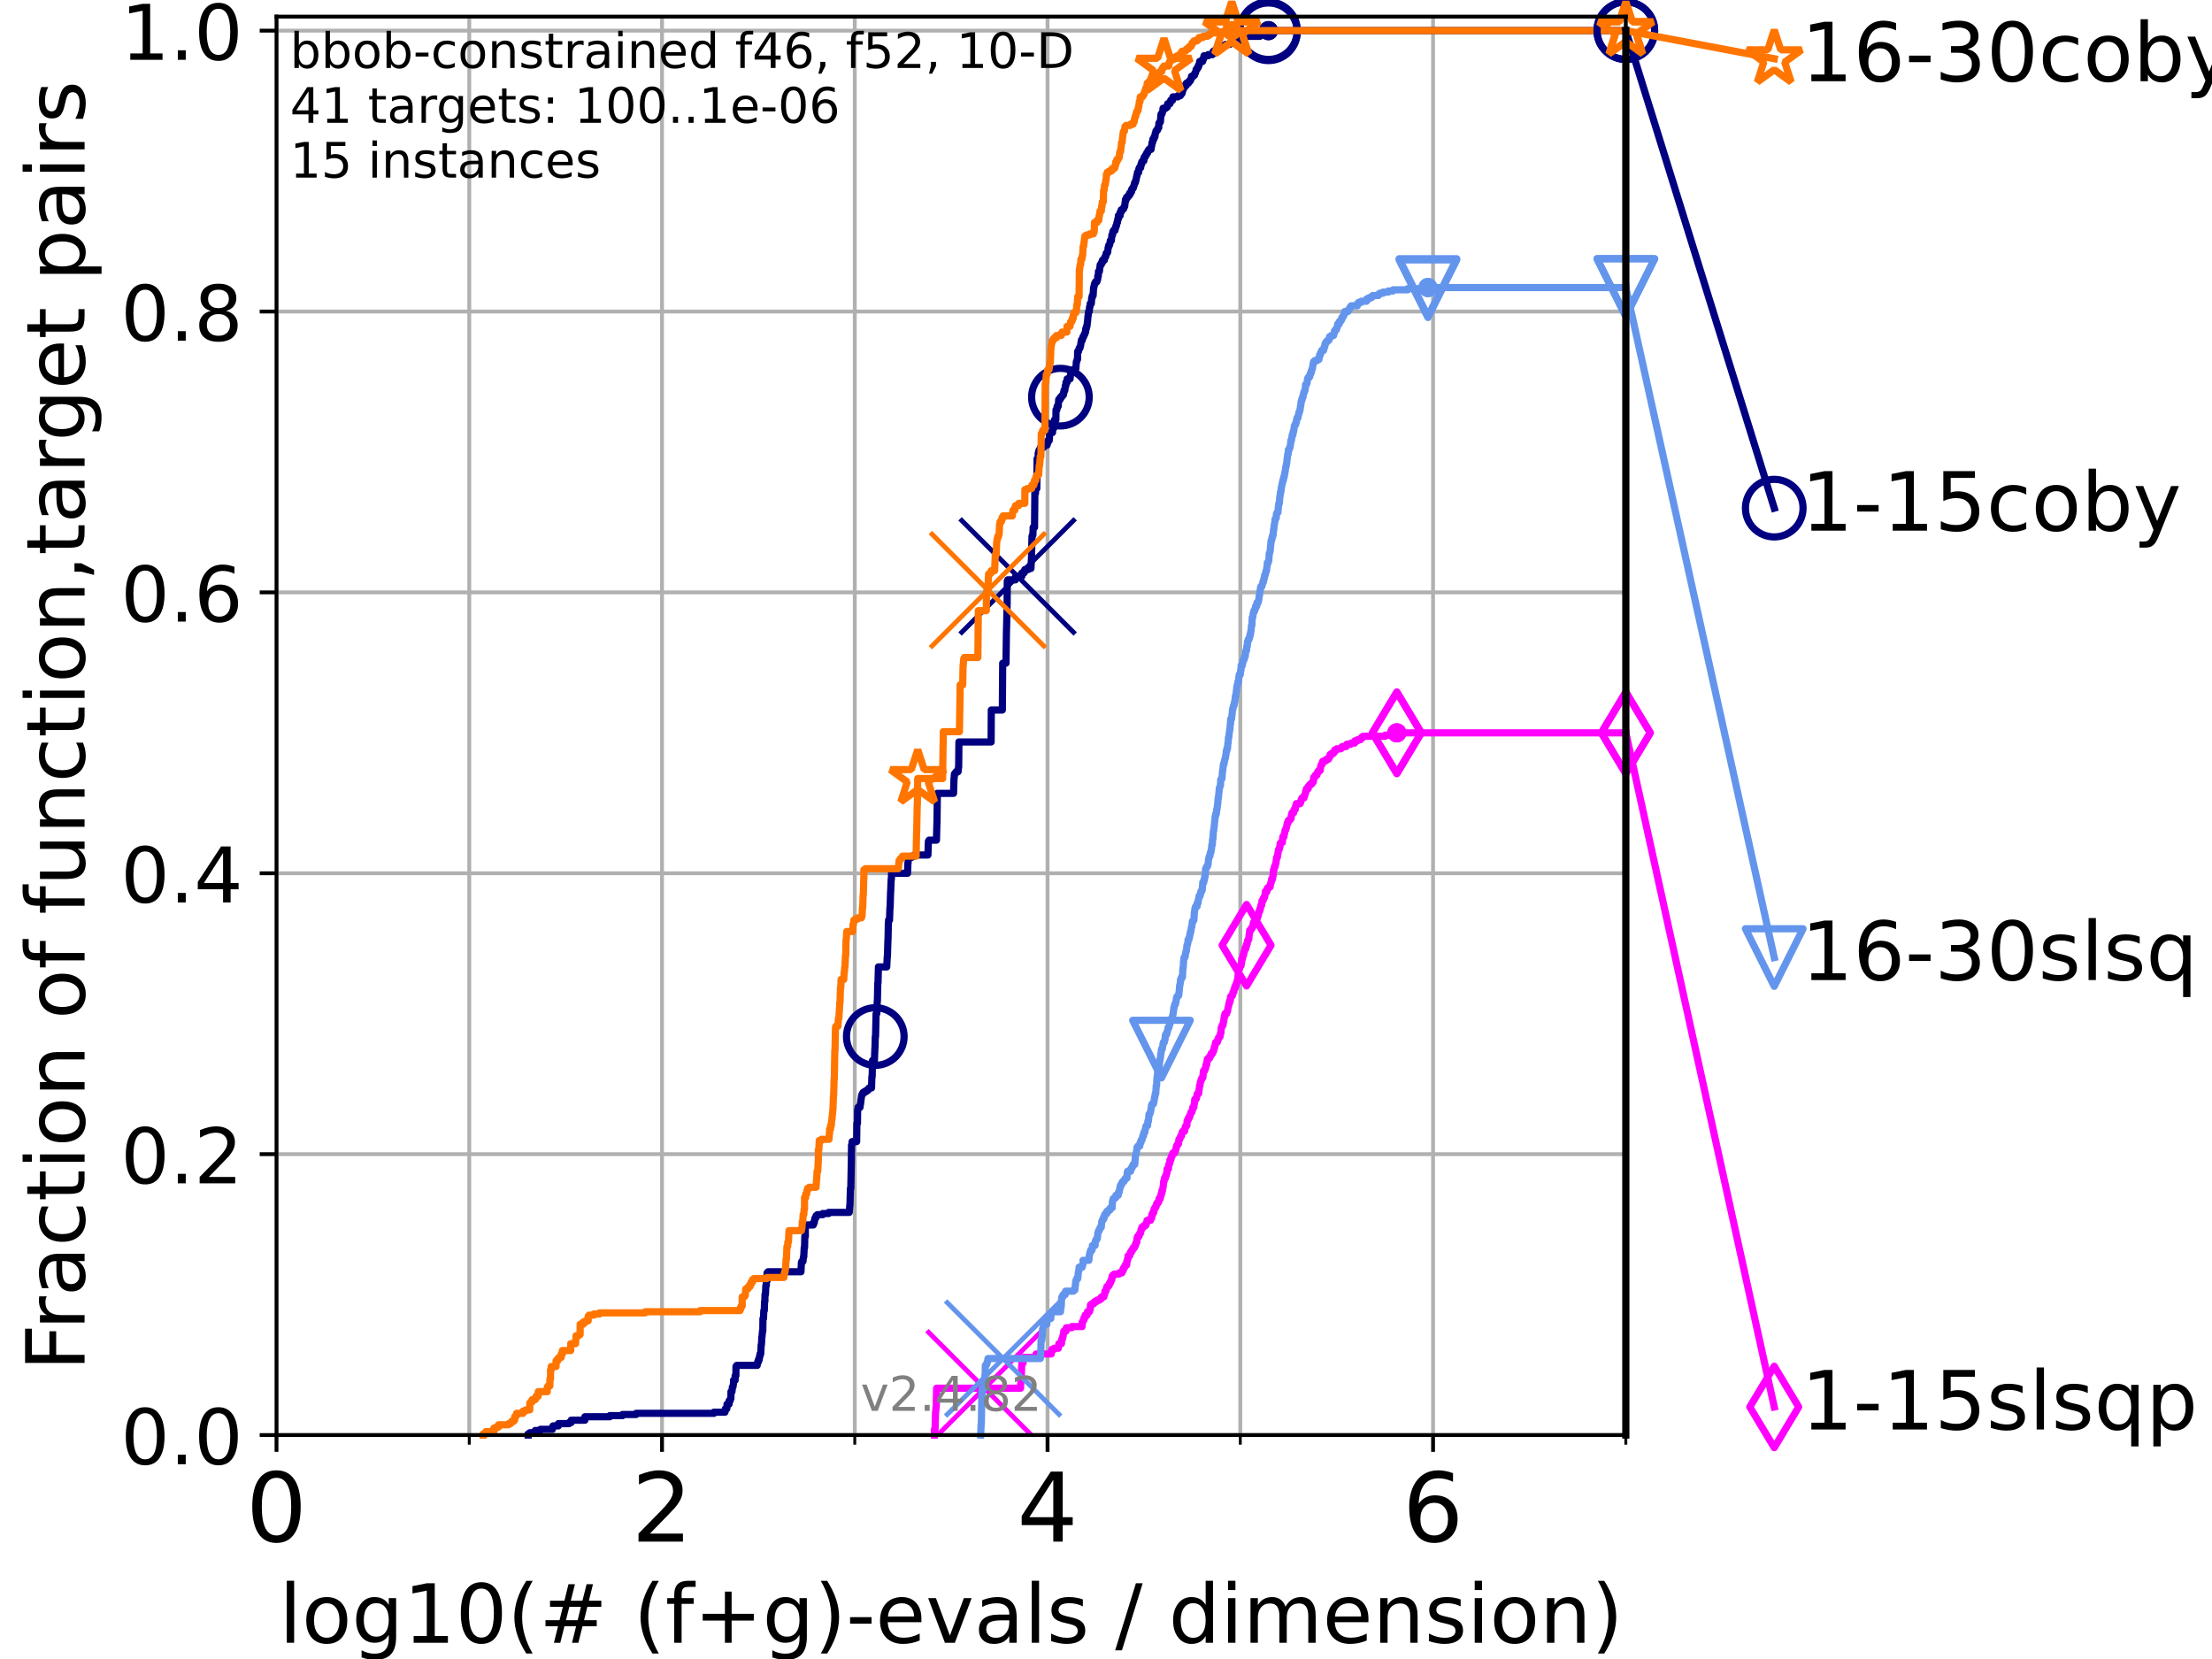 <?xml version="1.0" encoding="utf-8" standalone="no"?>
<!DOCTYPE svg PUBLIC "-//W3C//DTD SVG 1.1//EN"
  "http://www.w3.org/Graphics/SVG/1.1/DTD/svg11.dtd">
<!-- Created with matplotlib (https://matplotlib.org/) -->
<svg height="345.6pt" version="1.1" viewBox="0 0 460.8 345.6" width="460.8pt" xmlns="http://www.w3.org/2000/svg" xmlns:xlink="http://www.w3.org/1999/xlink">
 <defs>
  <style type="text/css">*{stroke-linecap:butt;stroke-linejoin:round;}</style>
 </defs>
 <g id="figure_1">
  <g id="patch_1">
   <path d="M 0 345.6 
L 460.8 345.6 
L 460.8 0 
L 0 0 
z
" style="fill:#ffffff;"/>
  </g>
  <g id="axes_1">
   <g id="patch_2">
    <path d="M 57.6 298.944 
L 338.688 298.944 
L 338.688 3.456 
L 57.6 3.456 
z
" style="fill:#ffffff;"/>
   </g>
   <g id="matplotlib.axis_1">
    <g id="xtick_1">
     <g id="line2d_1">
      <path clip-path="url(#p77fdc7a367)" d="M 57.6 298.944 
L 57.6 3.456 
" style="fill:none;stroke:#b0b0b0;stroke-linecap:square;stroke-width:0.8;"/>
     </g>
     <g id="line2d_2">
      <defs>
       <path d="M 0 0 
L 0 3.5 
" id="mba40490d84" style="stroke:#000000;stroke-width:0.8;"/>
      </defs>
      <g>
       <use style="stroke:#000000;stroke-width:0.8;" x="57.6" xlink:href="#mba40490d84" y="298.944"/>
      </g>
     </g>
     <g id="text_1">
      <!-- 0 -->
      <g transform="translate(51.237 321.141)scale(0.2 -0.2)">
       <defs>
        <path d="M 31.781 66.406 
Q 24.172 66.406 20.328 58.906 
Q 16.5 51.422 16.5 36.375 
Q 16.5 21.391 20.328 13.891 
Q 24.172 6.391 31.781 6.391 
Q 39.453 6.391 43.281 13.891 
Q 47.125 21.391 47.125 36.375 
Q 47.125 51.422 43.281 58.906 
Q 39.453 66.406 31.781 66.406 
z
M 31.781 74.219 
Q 44.047 74.219 50.516 64.516 
Q 56.984 54.828 56.984 36.375 
Q 56.984 17.969 50.516 8.266 
Q 44.047 -1.422 31.781 -1.422 
Q 19.531 -1.422 13.062 8.266 
Q 6.594 17.969 6.594 36.375 
Q 6.594 54.828 13.062 64.516 
Q 19.531 74.219 31.781 74.219 
z
" id="DejaVuSans-48"/>
       </defs>
       <use xlink:href="#DejaVuSans-48"/>
      </g>
     </g>
    </g>
    <g id="xtick_2">
     <g id="line2d_3">
      <path clip-path="url(#p77fdc7a367)" d="M 137.911 298.944 
L 137.911 3.456 
" style="fill:none;stroke:#b0b0b0;stroke-linecap:square;stroke-width:0.8;"/>
     </g>
     <g id="line2d_4">
      <g>
       <use style="stroke:#000000;stroke-width:0.8;" x="137.911" xlink:href="#mba40490d84" y="298.944"/>
      </g>
     </g>
     <g id="text_2">
      <!-- 2 -->
      <g transform="translate(131.548 321.141)scale(0.2 -0.2)">
       <defs>
        <path d="M 19.188 8.297 
L 53.609 8.297 
L 53.609 0 
L 7.328 0 
L 7.328 8.297 
Q 12.938 14.109 22.625 23.891 
Q 32.328 33.688 34.812 36.531 
Q 39.547 41.844 41.422 45.531 
Q 43.312 49.219 43.312 52.781 
Q 43.312 58.594 39.234 62.25 
Q 35.156 65.922 28.609 65.922 
Q 23.969 65.922 18.812 64.312 
Q 13.672 62.703 7.812 59.422 
L 7.812 69.391 
Q 13.766 71.781 18.938 73 
Q 24.125 74.219 28.422 74.219 
Q 39.75 74.219 46.484 68.547 
Q 53.219 62.891 53.219 53.422 
Q 53.219 48.922 51.531 44.891 
Q 49.859 40.875 45.406 35.406 
Q 44.188 33.984 37.641 27.219 
Q 31.109 20.453 19.188 8.297 
z
" id="DejaVuSans-50"/>
       </defs>
       <use xlink:href="#DejaVuSans-50"/>
      </g>
     </g>
    </g>
    <g id="xtick_3">
     <g id="line2d_5">
      <path clip-path="url(#p77fdc7a367)" d="M 218.222 298.944 
L 218.222 3.456 
" style="fill:none;stroke:#b0b0b0;stroke-linecap:square;stroke-width:0.8;"/>
     </g>
     <g id="line2d_6">
      <g>
       <use style="stroke:#000000;stroke-width:0.8;" x="218.222" xlink:href="#mba40490d84" y="298.944"/>
      </g>
     </g>
     <g id="text_3">
      <!-- 4 -->
      <g transform="translate(211.859 321.141)scale(0.2 -0.2)">
       <defs>
        <path d="M 37.797 64.312 
L 12.891 25.391 
L 37.797 25.391 
z
M 35.203 72.906 
L 47.609 72.906 
L 47.609 25.391 
L 58.016 25.391 
L 58.016 17.188 
L 47.609 17.188 
L 47.609 0 
L 37.797 0 
L 37.797 17.188 
L 4.891 17.188 
L 4.891 26.703 
z
" id="DejaVuSans-52"/>
       </defs>
       <use xlink:href="#DejaVuSans-52"/>
      </g>
     </g>
    </g>
    <g id="xtick_4">
     <g id="line2d_7">
      <path clip-path="url(#p77fdc7a367)" d="M 298.533 298.944 
L 298.533 3.456 
" style="fill:none;stroke:#b0b0b0;stroke-linecap:square;stroke-width:0.8;"/>
     </g>
     <g id="line2d_8">
      <g>
       <use style="stroke:#000000;stroke-width:0.8;" x="298.533" xlink:href="#mba40490d84" y="298.944"/>
      </g>
     </g>
     <g id="text_4">
      <!-- 6 -->
      <g transform="translate(292.17 321.141)scale(0.2 -0.2)">
       <defs>
        <path d="M 33.016 40.375 
Q 26.375 40.375 22.484 35.828 
Q 18.609 31.297 18.609 23.391 
Q 18.609 15.531 22.484 10.953 
Q 26.375 6.391 33.016 6.391 
Q 39.656 6.391 43.531 10.953 
Q 47.406 15.531 47.406 23.391 
Q 47.406 31.297 43.531 35.828 
Q 39.656 40.375 33.016 40.375 
z
M 52.594 71.297 
L 52.594 62.312 
Q 48.875 64.062 45.094 64.984 
Q 41.312 65.922 37.594 65.922 
Q 27.828 65.922 22.672 59.328 
Q 17.531 52.734 16.797 39.406 
Q 19.672 43.656 24.016 45.922 
Q 28.375 48.188 33.594 48.188 
Q 44.578 48.188 50.953 41.516 
Q 57.328 34.859 57.328 23.391 
Q 57.328 12.156 50.688 5.359 
Q 44.047 -1.422 33.016 -1.422 
Q 20.359 -1.422 13.672 8.266 
Q 6.984 17.969 6.984 36.375 
Q 6.984 53.656 15.188 63.938 
Q 23.391 74.219 37.203 74.219 
Q 40.922 74.219 44.703 73.484 
Q 48.484 72.75 52.594 71.297 
z
" id="DejaVuSans-54"/>
       </defs>
       <use xlink:href="#DejaVuSans-54"/>
      </g>
     </g>
    </g>
    <g id="xtick_5">
     <g id="line2d_9">
      <path clip-path="url(#p77fdc7a367)" d="M 97.755 298.944 
L 97.755 3.456 
" style="fill:none;stroke:#b0b0b0;stroke-linecap:square;stroke-width:0.8;"/>
     </g>
     <g id="line2d_10">
      <defs>
       <path d="M 0 0 
L 0 2 
" id="m5b90fdc5a7" style="stroke:#000000;stroke-width:0.6;"/>
      </defs>
      <g>
       <use style="stroke:#000000;stroke-width:0.6;" x="97.755" xlink:href="#m5b90fdc5a7" y="298.944"/>
      </g>
     </g>
    </g>
    <g id="xtick_6">
     <g id="line2d_11">
      <path clip-path="url(#p77fdc7a367)" d="M 178.066 298.944 
L 178.066 3.456 
" style="fill:none;stroke:#b0b0b0;stroke-linecap:square;stroke-width:0.8;"/>
     </g>
     <g id="line2d_12">
      <g>
       <use style="stroke:#000000;stroke-width:0.6;" x="178.066" xlink:href="#m5b90fdc5a7" y="298.944"/>
      </g>
     </g>
    </g>
    <g id="xtick_7">
     <g id="line2d_13">
      <path clip-path="url(#p77fdc7a367)" d="M 258.377 298.944 
L 258.377 3.456 
" style="fill:none;stroke:#b0b0b0;stroke-linecap:square;stroke-width:0.8;"/>
     </g>
     <g id="line2d_14">
      <g>
       <use style="stroke:#000000;stroke-width:0.6;" x="258.377" xlink:href="#m5b90fdc5a7" y="298.944"/>
      </g>
     </g>
    </g>
    <g id="xtick_8">
     <g id="line2d_15">
      <path clip-path="url(#p77fdc7a367)" d="M 338.688 298.944 
L 338.688 3.456 
" style="fill:none;stroke:#b0b0b0;stroke-linecap:square;stroke-width:0.8;"/>
     </g>
     <g id="line2d_16">
      <g>
       <use style="stroke:#000000;stroke-width:0.6;" x="338.688" xlink:href="#m5b90fdc5a7" y="298.944"/>
      </g>
     </g>
    </g>
    <g id="text_5">
     <!-- log10(# (f+g)-evals / dimension) -->
     <g transform="translate(58.145 342.218)scale(0.17 -0.17)">
      <defs>
       <path d="M 9.422 75.984 
L 18.406 75.984 
L 18.406 0 
L 9.422 0 
z
" id="DejaVuSans-108"/>
       <path d="M 30.609 48.391 
Q 23.391 48.391 19.188 42.75 
Q 14.984 37.109 14.984 27.297 
Q 14.984 17.484 19.156 11.844 
Q 23.344 6.203 30.609 6.203 
Q 37.797 6.203 41.984 11.859 
Q 46.188 17.531 46.188 27.297 
Q 46.188 37.016 41.984 42.703 
Q 37.797 48.391 30.609 48.391 
z
M 30.609 56 
Q 42.328 56 49.016 48.375 
Q 55.719 40.766 55.719 27.297 
Q 55.719 13.875 49.016 6.219 
Q 42.328 -1.422 30.609 -1.422 
Q 18.844 -1.422 12.172 6.219 
Q 5.516 13.875 5.516 27.297 
Q 5.516 40.766 12.172 48.375 
Q 18.844 56 30.609 56 
z
" id="DejaVuSans-111"/>
       <path d="M 45.406 27.984 
Q 45.406 37.75 41.375 43.109 
Q 37.359 48.484 30.078 48.484 
Q 22.859 48.484 18.828 43.109 
Q 14.797 37.75 14.797 27.984 
Q 14.797 18.266 18.828 12.891 
Q 22.859 7.516 30.078 7.516 
Q 37.359 7.516 41.375 12.891 
Q 45.406 18.266 45.406 27.984 
z
M 54.391 6.781 
Q 54.391 -7.172 48.188 -13.984 
Q 42 -20.797 29.203 -20.797 
Q 24.469 -20.797 20.266 -20.094 
Q 16.062 -19.391 12.109 -17.922 
L 12.109 -9.188 
Q 16.062 -11.328 19.922 -12.344 
Q 23.781 -13.375 27.781 -13.375 
Q 36.625 -13.375 41.016 -8.766 
Q 45.406 -4.156 45.406 5.172 
L 45.406 9.625 
Q 42.625 4.781 38.281 2.391 
Q 33.938 0 27.875 0 
Q 17.828 0 11.672 7.656 
Q 5.516 15.328 5.516 27.984 
Q 5.516 40.672 11.672 48.328 
Q 17.828 56 27.875 56 
Q 33.938 56 38.281 53.609 
Q 42.625 51.219 45.406 46.391 
L 45.406 54.688 
L 54.391 54.688 
z
" id="DejaVuSans-103"/>
       <path d="M 12.406 8.297 
L 28.516 8.297 
L 28.516 63.922 
L 10.984 60.406 
L 10.984 69.391 
L 28.422 72.906 
L 38.281 72.906 
L 38.281 8.297 
L 54.391 8.297 
L 54.391 0 
L 12.406 0 
z
" id="DejaVuSans-49"/>
       <path d="M 31 75.875 
Q 24.469 64.656 21.281 53.656 
Q 18.109 42.672 18.109 31.391 
Q 18.109 20.125 21.312 9.062 
Q 24.516 -2 31 -13.188 
L 23.188 -13.188 
Q 15.875 -1.703 12.234 9.375 
Q 8.594 20.453 8.594 31.391 
Q 8.594 42.281 12.203 53.312 
Q 15.828 64.359 23.188 75.875 
z
" id="DejaVuSans-40"/>
       <path d="M 51.125 44 
L 36.922 44 
L 32.812 27.688 
L 47.125 27.688 
z
M 43.797 71.781 
L 38.719 51.516 
L 52.984 51.516 
L 58.109 71.781 
L 65.922 71.781 
L 60.891 51.516 
L 76.125 51.516 
L 76.125 44 
L 58.984 44 
L 54.984 27.688 
L 70.516 27.688 
L 70.516 20.219 
L 53.078 20.219 
L 48 0 
L 40.188 0 
L 45.219 20.219 
L 30.906 20.219 
L 25.875 0 
L 18.016 0 
L 23.094 20.219 
L 7.719 20.219 
L 7.719 27.688 
L 24.906 27.688 
L 29 44 
L 13.281 44 
L 13.281 51.516 
L 30.906 51.516 
L 35.891 71.781 
z
" id="DejaVuSans-35"/>
       <path id="DejaVuSans-32"/>
       <path d="M 37.109 75.984 
L 37.109 68.5 
L 28.516 68.5 
Q 23.688 68.5 21.797 66.547 
Q 19.922 64.594 19.922 59.516 
L 19.922 54.688 
L 34.719 54.688 
L 34.719 47.703 
L 19.922 47.703 
L 19.922 0 
L 10.891 0 
L 10.891 47.703 
L 2.297 47.703 
L 2.297 54.688 
L 10.891 54.688 
L 10.891 58.5 
Q 10.891 67.625 15.141 71.797 
Q 19.391 75.984 28.609 75.984 
z
" id="DejaVuSans-102"/>
       <path d="M 46 62.703 
L 46 35.5 
L 73.188 35.5 
L 73.188 27.203 
L 46 27.203 
L 46 0 
L 37.797 0 
L 37.797 27.203 
L 10.594 27.203 
L 10.594 35.5 
L 37.797 35.5 
L 37.797 62.703 
z
" id="DejaVuSans-43"/>
       <path d="M 8.016 75.875 
L 15.828 75.875 
Q 23.141 64.359 26.781 53.312 
Q 30.422 42.281 30.422 31.391 
Q 30.422 20.453 26.781 9.375 
Q 23.141 -1.703 15.828 -13.188 
L 8.016 -13.188 
Q 14.5 -2 17.703 9.062 
Q 20.906 20.125 20.906 31.391 
Q 20.906 42.672 17.703 53.656 
Q 14.5 64.656 8.016 75.875 
z
" id="DejaVuSans-41"/>
       <path d="M 4.891 31.391 
L 31.203 31.391 
L 31.203 23.391 
L 4.891 23.391 
z
" id="DejaVuSans-45"/>
       <path d="M 56.203 29.594 
L 56.203 25.203 
L 14.891 25.203 
Q 15.484 15.922 20.484 11.062 
Q 25.484 6.203 34.422 6.203 
Q 39.594 6.203 44.453 7.469 
Q 49.312 8.734 54.109 11.281 
L 54.109 2.781 
Q 49.266 0.734 44.188 -0.344 
Q 39.109 -1.422 33.891 -1.422 
Q 20.797 -1.422 13.156 6.188 
Q 5.516 13.812 5.516 26.812 
Q 5.516 40.234 12.766 48.109 
Q 20.016 56 32.328 56 
Q 43.359 56 49.781 48.891 
Q 56.203 41.797 56.203 29.594 
z
M 47.219 32.234 
Q 47.125 39.594 43.094 43.984 
Q 39.062 48.391 32.422 48.391 
Q 24.906 48.391 20.391 44.141 
Q 15.875 39.891 15.188 32.172 
z
" id="DejaVuSans-101"/>
       <path d="M 2.984 54.688 
L 12.5 54.688 
L 29.594 8.797 
L 46.688 54.688 
L 56.203 54.688 
L 35.688 0 
L 23.484 0 
z
" id="DejaVuSans-118"/>
       <path d="M 34.281 27.484 
Q 23.391 27.484 19.188 25 
Q 14.984 22.516 14.984 16.5 
Q 14.984 11.719 18.141 8.906 
Q 21.297 6.109 26.703 6.109 
Q 34.188 6.109 38.703 11.406 
Q 43.219 16.703 43.219 25.484 
L 43.219 27.484 
z
M 52.203 31.203 
L 52.203 0 
L 43.219 0 
L 43.219 8.297 
Q 40.141 3.328 35.547 0.953 
Q 30.953 -1.422 24.312 -1.422 
Q 15.922 -1.422 10.953 3.297 
Q 6 8.016 6 15.922 
Q 6 25.141 12.172 29.828 
Q 18.359 34.516 30.609 34.516 
L 43.219 34.516 
L 43.219 35.406 
Q 43.219 41.609 39.141 45 
Q 35.062 48.391 27.688 48.391 
Q 23 48.391 18.547 47.266 
Q 14.109 46.141 10.016 43.891 
L 10.016 52.203 
Q 14.938 54.109 19.578 55.047 
Q 24.219 56 28.609 56 
Q 40.484 56 46.344 49.844 
Q 52.203 43.703 52.203 31.203 
z
" id="DejaVuSans-97"/>
       <path d="M 44.281 53.078 
L 44.281 44.578 
Q 40.484 46.531 36.375 47.5 
Q 32.281 48.484 27.875 48.484 
Q 21.188 48.484 17.844 46.438 
Q 14.5 44.391 14.5 40.281 
Q 14.5 37.156 16.891 35.375 
Q 19.281 33.594 26.516 31.984 
L 29.594 31.297 
Q 39.156 29.25 43.188 25.516 
Q 47.219 21.781 47.219 15.094 
Q 47.219 7.469 41.188 3.016 
Q 35.156 -1.422 24.609 -1.422 
Q 20.219 -1.422 15.453 -0.562 
Q 10.688 0.297 5.422 2 
L 5.422 11.281 
Q 10.406 8.688 15.234 7.391 
Q 20.062 6.109 24.812 6.109 
Q 31.156 6.109 34.562 8.281 
Q 37.984 10.453 37.984 14.406 
Q 37.984 18.062 35.516 20.016 
Q 33.062 21.969 24.703 23.781 
L 21.578 24.516 
Q 13.234 26.266 9.516 29.906 
Q 5.812 33.547 5.812 39.891 
Q 5.812 47.609 11.281 51.797 
Q 16.75 56 26.812 56 
Q 31.781 56 36.172 55.266 
Q 40.578 54.547 44.281 53.078 
z
" id="DejaVuSans-115"/>
       <path d="M 25.391 72.906 
L 33.688 72.906 
L 8.297 -9.281 
L 0 -9.281 
z
" id="DejaVuSans-47"/>
       <path d="M 45.406 46.391 
L 45.406 75.984 
L 54.391 75.984 
L 54.391 0 
L 45.406 0 
L 45.406 8.203 
Q 42.578 3.328 38.25 0.953 
Q 33.938 -1.422 27.875 -1.422 
Q 17.969 -1.422 11.734 6.484 
Q 5.516 14.406 5.516 27.297 
Q 5.516 40.188 11.734 48.094 
Q 17.969 56 27.875 56 
Q 33.938 56 38.25 53.625 
Q 42.578 51.266 45.406 46.391 
z
M 14.797 27.297 
Q 14.797 17.391 18.875 11.75 
Q 22.953 6.109 30.078 6.109 
Q 37.203 6.109 41.297 11.75 
Q 45.406 17.391 45.406 27.297 
Q 45.406 37.203 41.297 42.844 
Q 37.203 48.484 30.078 48.484 
Q 22.953 48.484 18.875 42.844 
Q 14.797 37.203 14.797 27.297 
z
" id="DejaVuSans-100"/>
       <path d="M 9.422 54.688 
L 18.406 54.688 
L 18.406 0 
L 9.422 0 
z
M 9.422 75.984 
L 18.406 75.984 
L 18.406 64.594 
L 9.422 64.594 
z
" id="DejaVuSans-105"/>
       <path d="M 52 44.188 
Q 55.375 50.25 60.062 53.125 
Q 64.75 56 71.094 56 
Q 79.641 56 84.281 50.016 
Q 88.922 44.047 88.922 33.016 
L 88.922 0 
L 79.891 0 
L 79.891 32.719 
Q 79.891 40.578 77.094 44.375 
Q 74.312 48.188 68.609 48.188 
Q 61.625 48.188 57.562 43.547 
Q 53.516 38.922 53.516 30.906 
L 53.516 0 
L 44.484 0 
L 44.484 32.719 
Q 44.484 40.625 41.703 44.406 
Q 38.922 48.188 33.109 48.188 
Q 26.219 48.188 22.156 43.531 
Q 18.109 38.875 18.109 30.906 
L 18.109 0 
L 9.078 0 
L 9.078 54.688 
L 18.109 54.688 
L 18.109 46.188 
Q 21.188 51.219 25.484 53.609 
Q 29.781 56 35.688 56 
Q 41.656 56 45.828 52.969 
Q 50 49.953 52 44.188 
z
" id="DejaVuSans-109"/>
       <path d="M 54.891 33.016 
L 54.891 0 
L 45.906 0 
L 45.906 32.719 
Q 45.906 40.484 42.875 44.328 
Q 39.844 48.188 33.797 48.188 
Q 26.516 48.188 22.312 43.547 
Q 18.109 38.922 18.109 30.906 
L 18.109 0 
L 9.078 0 
L 9.078 54.688 
L 18.109 54.688 
L 18.109 46.188 
Q 21.344 51.125 25.703 53.562 
Q 30.078 56 35.797 56 
Q 45.219 56 50.047 50.172 
Q 54.891 44.344 54.891 33.016 
z
" id="DejaVuSans-110"/>
      </defs>
      <use xlink:href="#DejaVuSans-108"/>
      <use x="27.783" xlink:href="#DejaVuSans-111"/>
      <use x="88.965" xlink:href="#DejaVuSans-103"/>
      <use x="152.441" xlink:href="#DejaVuSans-49"/>
      <use x="216.064" xlink:href="#DejaVuSans-48"/>
      <use x="279.688" xlink:href="#DejaVuSans-40"/>
      <use x="318.701" xlink:href="#DejaVuSans-35"/>
      <use x="402.49" xlink:href="#DejaVuSans-32"/>
      <use x="434.277" xlink:href="#DejaVuSans-40"/>
      <use x="473.291" xlink:href="#DejaVuSans-102"/>
      <use x="508.496" xlink:href="#DejaVuSans-43"/>
      <use x="592.285" xlink:href="#DejaVuSans-103"/>
      <use x="655.762" xlink:href="#DejaVuSans-41"/>
      <use x="694.775" xlink:href="#DejaVuSans-45"/>
      <use x="730.859" xlink:href="#DejaVuSans-101"/>
      <use x="792.383" xlink:href="#DejaVuSans-118"/>
      <use x="851.562" xlink:href="#DejaVuSans-97"/>
      <use x="912.842" xlink:href="#DejaVuSans-108"/>
      <use x="940.625" xlink:href="#DejaVuSans-115"/>
      <use x="992.725" xlink:href="#DejaVuSans-32"/>
      <use x="1024.512" xlink:href="#DejaVuSans-47"/>
      <use x="1058.203" xlink:href="#DejaVuSans-32"/>
      <use x="1089.99" xlink:href="#DejaVuSans-100"/>
      <use x="1153.467" xlink:href="#DejaVuSans-105"/>
      <use x="1181.25" xlink:href="#DejaVuSans-109"/>
      <use x="1278.662" xlink:href="#DejaVuSans-101"/>
      <use x="1340.186" xlink:href="#DejaVuSans-110"/>
      <use x="1403.564" xlink:href="#DejaVuSans-115"/>
      <use x="1455.664" xlink:href="#DejaVuSans-105"/>
      <use x="1483.447" xlink:href="#DejaVuSans-111"/>
      <use x="1544.629" xlink:href="#DejaVuSans-110"/>
      <use x="1608.008" xlink:href="#DejaVuSans-41"/>
     </g>
    </g>
   </g>
   <g id="matplotlib.axis_2">
    <g id="ytick_1">
     <g id="line2d_17">
      <path clip-path="url(#p77fdc7a367)" d="M 57.6 298.944 
L 338.688 298.944 
" style="fill:none;stroke:#b0b0b0;stroke-linecap:square;stroke-width:0.8;"/>
     </g>
     <g id="line2d_18">
      <defs>
       <path d="M 0 0 
L -3.5 0 
" id="mad5098d77a" style="stroke:#000000;stroke-width:0.8;"/>
      </defs>
      <g>
       <use style="stroke:#000000;stroke-width:0.8;" x="57.6" xlink:href="#mad5098d77a" y="298.944"/>
      </g>
     </g>
     <g id="text_6">
      <!-- 0.0 -->
      <g transform="translate(25.155 305.023)scale(0.16 -0.16)">
       <defs>
        <path d="M 10.688 12.406 
L 21 12.406 
L 21 0 
L 10.688 0 
z
" id="DejaVuSans-46"/>
       </defs>
       <use xlink:href="#DejaVuSans-48"/>
       <use x="63.623" xlink:href="#DejaVuSans-46"/>
       <use x="95.41" xlink:href="#DejaVuSans-48"/>
      </g>
     </g>
    </g>
    <g id="ytick_2">
     <g id="line2d_19">
      <path clip-path="url(#p77fdc7a367)" d="M 57.6 240.432 
L 338.688 240.432 
" style="fill:none;stroke:#b0b0b0;stroke-linecap:square;stroke-width:0.8;"/>
     </g>
     <g id="line2d_20">
      <g>
       <use style="stroke:#000000;stroke-width:0.8;" x="57.6" xlink:href="#mad5098d77a" y="240.432"/>
      </g>
     </g>
     <g id="text_7">
      <!-- 0.2 -->
      <g transform="translate(25.155 246.51)scale(0.16 -0.16)">
       <use xlink:href="#DejaVuSans-48"/>
       <use x="63.623" xlink:href="#DejaVuSans-46"/>
       <use x="95.41" xlink:href="#DejaVuSans-50"/>
      </g>
     </g>
    </g>
    <g id="ytick_3">
     <g id="line2d_21">
      <path clip-path="url(#p77fdc7a367)" d="M 57.6 181.919 
L 338.688 181.919 
" style="fill:none;stroke:#b0b0b0;stroke-linecap:square;stroke-width:0.8;"/>
     </g>
     <g id="line2d_22">
      <g>
       <use style="stroke:#000000;stroke-width:0.8;" x="57.6" xlink:href="#mad5098d77a" y="181.919"/>
      </g>
     </g>
     <g id="text_8">
      <!-- 0.4 -->
      <g transform="translate(25.155 187.998)scale(0.16 -0.16)">
       <use xlink:href="#DejaVuSans-48"/>
       <use x="63.623" xlink:href="#DejaVuSans-46"/>
       <use x="95.41" xlink:href="#DejaVuSans-52"/>
      </g>
     </g>
    </g>
    <g id="ytick_4">
     <g id="line2d_23">
      <path clip-path="url(#p77fdc7a367)" d="M 57.6 123.407 
L 338.688 123.407 
" style="fill:none;stroke:#b0b0b0;stroke-linecap:square;stroke-width:0.8;"/>
     </g>
     <g id="line2d_24">
      <g>
       <use style="stroke:#000000;stroke-width:0.8;" x="57.6" xlink:href="#mad5098d77a" y="123.407"/>
      </g>
     </g>
     <g id="text_9">
      <!-- 0.6 -->
      <g transform="translate(25.155 129.485)scale(0.16 -0.16)">
       <use xlink:href="#DejaVuSans-48"/>
       <use x="63.623" xlink:href="#DejaVuSans-46"/>
       <use x="95.41" xlink:href="#DejaVuSans-54"/>
      </g>
     </g>
    </g>
    <g id="ytick_5">
     <g id="line2d_25">
      <path clip-path="url(#p77fdc7a367)" d="M 57.6 64.894 
L 338.688 64.894 
" style="fill:none;stroke:#b0b0b0;stroke-linecap:square;stroke-width:0.8;"/>
     </g>
     <g id="line2d_26">
      <g>
       <use style="stroke:#000000;stroke-width:0.8;" x="57.6" xlink:href="#mad5098d77a" y="64.894"/>
      </g>
     </g>
     <g id="text_10">
      <!-- 0.8 -->
      <g transform="translate(25.155 70.973)scale(0.16 -0.16)">
       <defs>
        <path d="M 31.781 34.625 
Q 24.75 34.625 20.719 30.859 
Q 16.703 27.094 16.703 20.516 
Q 16.703 13.922 20.719 10.156 
Q 24.75 6.391 31.781 6.391 
Q 38.812 6.391 42.859 10.172 
Q 46.922 13.969 46.922 20.516 
Q 46.922 27.094 42.891 30.859 
Q 38.875 34.625 31.781 34.625 
z
M 21.922 38.812 
Q 15.578 40.375 12.031 44.719 
Q 8.5 49.078 8.5 55.328 
Q 8.5 64.062 14.719 69.141 
Q 20.953 74.219 31.781 74.219 
Q 42.672 74.219 48.875 69.141 
Q 55.078 64.062 55.078 55.328 
Q 55.078 49.078 51.531 44.719 
Q 48 40.375 41.703 38.812 
Q 48.828 37.156 52.797 32.312 
Q 56.781 27.484 56.781 20.516 
Q 56.781 9.906 50.312 4.234 
Q 43.844 -1.422 31.781 -1.422 
Q 19.734 -1.422 13.25 4.234 
Q 6.781 9.906 6.781 20.516 
Q 6.781 27.484 10.781 32.312 
Q 14.797 37.156 21.922 38.812 
z
M 18.312 54.391 
Q 18.312 48.734 21.844 45.562 
Q 25.391 42.391 31.781 42.391 
Q 38.141 42.391 41.719 45.562 
Q 45.312 48.734 45.312 54.391 
Q 45.312 60.062 41.719 63.234 
Q 38.141 66.406 31.781 66.406 
Q 25.391 66.406 21.844 63.234 
Q 18.312 60.062 18.312 54.391 
z
" id="DejaVuSans-56"/>
       </defs>
       <use xlink:href="#DejaVuSans-48"/>
       <use x="63.623" xlink:href="#DejaVuSans-46"/>
       <use x="95.41" xlink:href="#DejaVuSans-56"/>
      </g>
     </g>
    </g>
    <g id="ytick_6">
     <g id="line2d_27">
      <path clip-path="url(#p77fdc7a367)" d="M 57.6 6.382 
L 338.688 6.382 
" style="fill:none;stroke:#b0b0b0;stroke-linecap:square;stroke-width:0.8;"/>
     </g>
     <g id="line2d_28">
      <g>
       <use style="stroke:#000000;stroke-width:0.8;" x="57.6" xlink:href="#mad5098d77a" y="6.382"/>
      </g>
     </g>
     <g id="text_11">
      <!-- 1.0 -->
      <g transform="translate(25.155 12.46)scale(0.16 -0.16)">
       <use xlink:href="#DejaVuSans-49"/>
       <use x="63.623" xlink:href="#DejaVuSans-46"/>
       <use x="95.41" xlink:href="#DejaVuSans-48"/>
      </g>
     </g>
    </g>
    <g id="text_12">
     <!-- Fraction of function,target pairs -->
     <g transform="translate(17.62 285.585)rotate(-90)scale(0.17 -0.17)">
      <defs>
       <path d="M 9.812 72.906 
L 51.703 72.906 
L 51.703 64.594 
L 19.672 64.594 
L 19.672 43.109 
L 48.578 43.109 
L 48.578 34.812 
L 19.672 34.812 
L 19.672 0 
L 9.812 0 
z
" id="DejaVuSans-70"/>
       <path d="M 41.109 46.297 
Q 39.594 47.172 37.812 47.578 
Q 36.031 48 33.891 48 
Q 26.266 48 22.188 43.047 
Q 18.109 38.094 18.109 28.812 
L 18.109 0 
L 9.078 0 
L 9.078 54.688 
L 18.109 54.688 
L 18.109 46.188 
Q 20.953 51.172 25.484 53.578 
Q 30.031 56 36.531 56 
Q 37.453 56 38.578 55.875 
Q 39.703 55.766 41.062 55.516 
z
" id="DejaVuSans-114"/>
       <path d="M 48.781 52.594 
L 48.781 44.188 
Q 44.969 46.297 41.141 47.344 
Q 37.312 48.391 33.406 48.391 
Q 24.656 48.391 19.812 42.844 
Q 14.984 37.312 14.984 27.297 
Q 14.984 17.281 19.812 11.734 
Q 24.656 6.203 33.406 6.203 
Q 37.312 6.203 41.141 7.25 
Q 44.969 8.297 48.781 10.406 
L 48.781 2.094 
Q 45.016 0.344 40.984 -0.531 
Q 36.969 -1.422 32.422 -1.422 
Q 20.062 -1.422 12.781 6.344 
Q 5.516 14.109 5.516 27.297 
Q 5.516 40.672 12.859 48.328 
Q 20.219 56 33.016 56 
Q 37.156 56 41.109 55.141 
Q 45.062 54.297 48.781 52.594 
z
" id="DejaVuSans-99"/>
       <path d="M 18.312 70.219 
L 18.312 54.688 
L 36.812 54.688 
L 36.812 47.703 
L 18.312 47.703 
L 18.312 18.016 
Q 18.312 11.328 20.141 9.422 
Q 21.969 7.516 27.594 7.516 
L 36.812 7.516 
L 36.812 0 
L 27.594 0 
Q 17.188 0 13.234 3.875 
Q 9.281 7.766 9.281 18.016 
L 9.281 47.703 
L 2.688 47.703 
L 2.688 54.688 
L 9.281 54.688 
L 9.281 70.219 
z
" id="DejaVuSans-116"/>
       <path d="M 8.5 21.578 
L 8.5 54.688 
L 17.484 54.688 
L 17.484 21.922 
Q 17.484 14.156 20.5 10.266 
Q 23.531 6.391 29.594 6.391 
Q 36.859 6.391 41.078 11.031 
Q 45.312 15.672 45.312 23.688 
L 45.312 54.688 
L 54.297 54.688 
L 54.297 0 
L 45.312 0 
L 45.312 8.406 
Q 42.047 3.422 37.719 1 
Q 33.406 -1.422 27.688 -1.422 
Q 18.266 -1.422 13.375 4.438 
Q 8.5 10.297 8.5 21.578 
z
M 31.109 56 
z
" id="DejaVuSans-117"/>
       <path d="M 11.719 12.406 
L 22.016 12.406 
L 22.016 4 
L 14.016 -11.625 
L 7.719 -11.625 
L 11.719 4 
z
" id="DejaVuSans-44"/>
       <path d="M 18.109 8.203 
L 18.109 -20.797 
L 9.078 -20.797 
L 9.078 54.688 
L 18.109 54.688 
L 18.109 46.391 
Q 20.953 51.266 25.266 53.625 
Q 29.594 56 35.594 56 
Q 45.562 56 51.781 48.094 
Q 58.016 40.188 58.016 27.297 
Q 58.016 14.406 51.781 6.484 
Q 45.562 -1.422 35.594 -1.422 
Q 29.594 -1.422 25.266 0.953 
Q 20.953 3.328 18.109 8.203 
z
M 48.688 27.297 
Q 48.688 37.203 44.609 42.844 
Q 40.531 48.484 33.406 48.484 
Q 26.266 48.484 22.188 42.844 
Q 18.109 37.203 18.109 27.297 
Q 18.109 17.391 22.188 11.75 
Q 26.266 6.109 33.406 6.109 
Q 40.531 6.109 44.609 11.75 
Q 48.688 17.391 48.688 27.297 
z
" id="DejaVuSans-112"/>
      </defs>
      <use xlink:href="#DejaVuSans-70"/>
      <use x="50.27" xlink:href="#DejaVuSans-114"/>
      <use x="91.383" xlink:href="#DejaVuSans-97"/>
      <use x="152.662" xlink:href="#DejaVuSans-99"/>
      <use x="207.643" xlink:href="#DejaVuSans-116"/>
      <use x="246.852" xlink:href="#DejaVuSans-105"/>
      <use x="274.635" xlink:href="#DejaVuSans-111"/>
      <use x="335.816" xlink:href="#DejaVuSans-110"/>
      <use x="399.195" xlink:href="#DejaVuSans-32"/>
      <use x="430.982" xlink:href="#DejaVuSans-111"/>
      <use x="492.164" xlink:href="#DejaVuSans-102"/>
      <use x="527.369" xlink:href="#DejaVuSans-32"/>
      <use x="559.156" xlink:href="#DejaVuSans-102"/>
      <use x="594.361" xlink:href="#DejaVuSans-117"/>
      <use x="657.74" xlink:href="#DejaVuSans-110"/>
      <use x="721.119" xlink:href="#DejaVuSans-99"/>
      <use x="776.1" xlink:href="#DejaVuSans-116"/>
      <use x="815.309" xlink:href="#DejaVuSans-105"/>
      <use x="843.092" xlink:href="#DejaVuSans-111"/>
      <use x="904.273" xlink:href="#DejaVuSans-110"/>
      <use x="967.652" xlink:href="#DejaVuSans-44"/>
      <use x="999.439" xlink:href="#DejaVuSans-116"/>
      <use x="1038.648" xlink:href="#DejaVuSans-97"/>
      <use x="1099.928" xlink:href="#DejaVuSans-114"/>
      <use x="1139.291" xlink:href="#DejaVuSans-103"/>
      <use x="1202.768" xlink:href="#DejaVuSans-101"/>
      <use x="1264.291" xlink:href="#DejaVuSans-116"/>
      <use x="1303.5" xlink:href="#DejaVuSans-32"/>
      <use x="1335.287" xlink:href="#DejaVuSans-112"/>
      <use x="1398.764" xlink:href="#DejaVuSans-97"/>
      <use x="1460.043" xlink:href="#DejaVuSans-105"/>
      <use x="1487.826" xlink:href="#DejaVuSans-114"/>
      <use x="1528.939" xlink:href="#DejaVuSans-115"/>
     </g>
    </g>
   </g>
   <g id="line2d_29">
    <defs>
     <path d="M 0 1.5 
C 0.398 1.5 0.779 1.342 1.061 1.061 
C 1.342 0.779 1.5 0.398 1.5 0 
C 1.5 -0.398 1.342 -0.779 1.061 -1.061 
C 0.779 -1.342 0.398 -1.5 0 -1.5 
C -0.398 -1.5 -0.779 -1.342 -1.061 -1.061 
C -1.342 -0.779 -1.5 -0.398 -1.5 0 
C -1.5 0.398 -1.342 0.779 -1.061 1.061 
C -0.779 1.342 -0.398 1.5 0 1.5 
z
" id="m014c042bc6" style="stroke:#000080;"/>
    </defs>
    <g>
     <use style="fill:#000080;stroke:#000080;" x="264.242" xlink:href="#m014c042bc6" y="6.382"/>
     <use style="fill:#000080;stroke:#000080;" x="264.242" xlink:href="#m014c042bc6" y="6.382"/>
    </g>
   </g>
   <g id="line2d_30">
    <path d="M 110.017 298.944 
L 110.017 298.706 
L 110.359 298.706 
L 110.359 298.468 
L 111.346 298.468 
L 111.346 298.23 
L 111.506 298.23 
L 111.506 297.993 
L 112.581 297.993 
L 112.581 297.755 
L 115.077 297.755 
L 115.077 297.279 
L 115.206 297.279 
L 115.206 297.041 
L 116.323 297.041 
L 116.323 296.565 
L 118.577 296.565 
L 118.577 296.328 
L 118.994 296.328 
L 118.994 295.852 
L 121.844 295.852 
L 121.844 295.138 
L 127.035 295.138 
L 127.035 294.9 
L 129.686 294.9 
L 129.686 294.663 
L 132.518 294.663 
L 132.518 294.425 
L 148.715 294.425 
L 148.715 294.187 
L 151.023 294.187 
L 151.105 293.473 
L 151.414 293.473 
L 151.446 292.522 
L 151.874 292.522 
L 151.889 291.808 
L 152.107 291.808 
L 152.153 291.333 
L 152.261 291.333 
L 152.276 289.905 
L 152.489 289.905 
L 152.565 288.954 
L 152.685 288.954 
L 152.789 288.24 
L 152.804 288.24 
L 152.804 287.527 
L 153.142 287.527 
L 153.142 286.576 
L 153.301 286.576 
L 153.316 284.673 
L 153.46 284.673 
L 153.46 284.435 
L 157.737 284.435 
L 157.826 283.721 
L 157.982 283.721 
L 157.982 283.246 
L 158.168 283.246 
L 158.223 282.532 
L 158.32 282.532 
L 158.32 282.056 
L 158.471 282.056 
L 158.567 280.153 
L 158.621 280.153 
L 158.706 278.488 
L 158.737 278.488 
L 158.843 277.299 
L 158.906 277.299 
L 158.937 274.683 
L 159.051 274.683 
L 159.114 273.018 
L 159.217 273.018 
L 159.278 271.115 
L 159.34 271.115 
L 159.36 269.688 
L 159.452 269.688 
L 159.543 267.785 
L 159.643 267.785 
L 159.643 266.833 
L 159.793 266.833 
L 159.793 265.169 
L 160.001 265.169 
L 160.001 264.931 
L 166.856 264.931 
L 166.948 263.028 
L 167.021 263.028 
L 167.021 262.79 
L 167.275 262.79 
L 167.366 261.839 
L 167.436 261.839 
L 167.526 259.936 
L 167.602 259.936 
L 167.659 257.557 
L 167.761 257.557 
L 167.761 255.179 
L 169.435 255.179 
L 169.435 254.703 
L 169.639 254.703 
L 169.707 253.989 
L 169.769 253.989 
L 169.769 253.751 
L 169.942 253.751 
L 169.998 253.276 
L 170.272 253.276 
L 170.272 253.038 
L 171.382 253.038 
L 171.382 252.8 
L 172.621 252.8 
L 172.621 252.562 
L 176.915 252.562 
L 177.022 251.135 
L 177.052 251.135 
L 177.163 247.567 
L 177.236 247.567 
L 177.345 242.097 
L 177.349 242.097 
L 177.392 238.529 
L 177.461 238.529 
L 177.515 237.815 
L 178.458 237.815 
L 178.505 234.009 
L 178.621 234.009 
L 178.661 231.155 
L 178.739 231.155 
L 178.742 230.679 
L 179.153 230.679 
L 179.225 229.966 
L 179.271 229.966 
L 179.362 229.014 
L 179.391 229.014 
L 179.475 228.301 
L 179.519 228.301 
L 179.519 228.063 
L 179.651 228.063 
L 179.651 227.825 
L 179.781 227.825 
L 179.781 227.587 
L 180.134 227.587 
L 180.134 227.349 
L 180.535 227.349 
L 180.535 227.112 
L 180.845 227.112 
L 180.845 226.874 
L 181.037 226.874 
L 181.037 226.636 
L 181.558 226.636 
L 181.63 224.257 
L 181.689 224.257 
L 181.757 220.927 
L 182.16 220.927 
L 182.259 218.311 
L 182.281 218.311 
L 182.339 215.932 
L 182.393 215.932 
L 182.502 211.175 
L 182.643 211.175 
L 182.745 208.559 
L 182.774 208.559 
L 182.862 204.753 
L 182.907 204.753 
L 182.991 201.423 
L 184.724 201.423 
L 184.831 199.283 
L 184.864 199.283 
L 184.973 195.715 
L 184.991 195.715 
L 185.064 192.147 
L 185.108 192.147 
L 185.108 191.671 
L 185.302 191.671 
L 185.391 189.055 
L 185.426 189.055 
L 185.528 185.725 
L 185.544 185.725 
L 185.651 183.108 
L 185.693 183.108 
L 185.725 181.919 
L 189.054 181.919 
L 189.134 179.778 
L 189.167 179.778 
L 189.229 178.827 
L 189.33 178.827 
L 189.33 178.589 
L 189.964 178.589 
L 189.964 178.351 
L 190.502 178.351 
L 190.502 178.113 
L 193.305 178.113 
L 193.4 175.259 
L 193.535 175.259 
L 193.535 175.021 
L 195.081 175.021 
L 195.177 171.453 
L 195.195 171.453 
L 195.264 165.269 
L 198.64 165.269 
L 198.738 162.177 
L 198.763 162.177 
L 198.819 161.226 
L 199.009 161.226 
L 199.009 160.988 
L 199.173 160.988 
L 199.173 160.75 
L 199.59 160.75 
L 199.678 159.798 
L 199.708 159.798 
L 199.76 154.566 
L 206.469 154.566 
L 206.507 147.906 
L 208.805 147.906 
L 208.882 138.154 
L 209.568 138.154 
L 209.667 131.018 
L 209.683 131.018 
L 209.794 126.023 
L 209.799 126.023 
L 209.839 121.028 
L 209.937 121.028 
L 209.937 120.79 
L 211.543 120.79 
L 211.567 120.077 
L 212.854 120.077 
L 212.874 119.363 
L 213.309 119.363 
L 213.309 119.125 
L 213.466 119.125 
L 213.496 118.649 
L 214.202 118.649 
L 214.202 118.412 
L 214.764 118.412 
L 214.874 116.271 
L 214.878 116.271 
L 214.982 111.752 
L 215.037 111.752 
L 215.037 111.514 
L 215.168 111.514 
L 215.226 109.849 
L 215.514 109.849 
L 215.582 102.713 
L 215.72 102.713 
L 215.736 101.762 
L 215.985 101.762 
L 216.04 95.577 
L 216.249 95.577 
L 216.28 94.388 
L 216.389 94.388 
L 216.401 93.912 
L 216.508 93.912 
L 216.508 93.675 
L 216.767 93.675 
L 216.767 93.199 
L 217.4 93.199 
L 217.4 92.961 
L 217.608 92.961 
L 217.608 92.723 
L 218.131 92.723 
L 218.157 92.247 
L 218.293 92.247 
L 218.3 91.772 
L 218.573 91.772 
L 218.667 90.345 
L 218.819 90.345 
L 218.819 90.107 
L 219.258 90.107 
L 219.311 89.155 
L 219.559 89.155 
L 219.642 87.49 
L 219.957 87.49 
L 219.987 85.35 
L 220.181 85.35 
L 220.227 84.636 
L 220.447 84.636 
L 220.552 83.209 
L 220.867 83.209 
L 220.904 82.733 
L 221.151 82.733 
L 221.151 82.495 
L 221.343 82.495 
L 221.343 82.258 
L 221.536 82.258 
L 221.543 81.782 
L 221.654 81.782 
L 221.66 81.306 
L 221.831 81.306 
L 221.918 80.355 
L 222.041 80.355 
L 222.056 79.641 
L 222.305 79.641 
L 222.309 78.928 
L 222.92 78.928 
L 223.008 77.976 
L 223.08 77.976 
L 223.088 77.5 
L 223.486 77.5 
L 223.487 77.025 
L 223.935 77.025 
L 223.935 76.787 
L 224.126 76.787 
L 224.221 75.36 
L 224.293 75.36 
L 224.376 74.884 
L 224.464 74.884 
L 224.494 73.219 
L 224.68 73.219 
L 224.751 72.743 
L 224.822 72.743 
L 224.822 72.505 
L 224.988 72.505 
L 225.06 72.03 
L 225.111 72.03 
L 225.191 71.316 
L 225.24 71.316 
L 225.277 70.84 
L 225.475 70.84 
L 225.53 70.365 
L 225.613 70.365 
L 225.613 70.127 
L 225.758 70.127 
L 225.867 69.651 
L 225.97 69.651 
L 226.067 69.175 
L 226.156 69.175 
L 226.183 68.462 
L 226.31 68.462 
L 226.346 67.986 
L 226.429 67.986 
L 226.532 67.035 
L 226.55 67.035 
L 226.648 65.846 
L 226.668 65.846 
L 226.767 64.894 
L 226.915 64.894 
L 226.969 63.943 
L 227.055 63.943 
L 227.122 63.229 
L 227.343 63.229 
L 227.42 62.04 
L 227.522 62.04 
L 227.542 61.564 
L 227.722 61.564 
L 227.81 59.899 
L 227.885 59.899 
L 227.98 59.186 
L 228.087 59.186 
L 228.087 58.948 
L 228.199 58.948 
L 228.199 58.71 
L 228.494 58.71 
L 228.59 58.234 
L 228.665 58.234 
L 228.684 57.521 
L 228.8 57.521 
L 228.825 56.569 
L 229.022 56.569 
L 229.133 55.618 
L 229.148 55.618 
L 229.19 55.142 
L 229.406 55.142 
L 229.475 54.666 
L 229.669 54.666 
L 229.672 54.191 
L 230.063 54.191 
L 230.087 53.715 
L 230.19 53.715 
L 230.19 53.477 
L 230.346 53.477 
L 230.43 52.763 
L 230.627 52.763 
L 230.627 52.526 
L 230.751 52.526 
L 230.848 51.574 
L 230.919 51.574 
L 230.965 51.098 
L 231.124 51.098 
L 231.235 50.623 
L 231.251 50.623 
L 231.285 50.147 
L 231.506 50.147 
L 231.608 49.196 
L 231.623 49.196 
L 231.623 48.958 
L 231.763 48.958 
L 231.825 48.244 
L 231.953 48.244 
L 231.953 48.006 
L 232.272 48.006 
L 232.32 47.531 
L 232.405 47.531 
L 232.464 47.055 
L 232.581 47.055 
L 232.68 46.341 
L 232.791 46.341 
L 232.857 45.628 
L 232.974 45.628 
L 232.976 44.914 
L 233.349 44.914 
L 233.359 44.201 
L 233.558 44.201 
L 233.559 43.725 
L 233.874 43.725 
L 233.874 43.487 
L 234.088 43.487 
L 234.194 43.011 
L 234.296 43.011 
L 234.395 42.06 
L 234.44 42.06 
L 234.45 41.584 
L 234.617 41.584 
L 234.673 41.109 
L 234.939 41.109 
L 234.939 40.871 
L 235.113 40.871 
L 235.113 40.633 
L 235.348 40.633 
L 235.357 40.157 
L 235.606 40.157 
L 235.606 39.919 
L 235.725 39.919 
L 235.753 39.444 
L 235.899 39.444 
L 235.899 39.206 
L 236.078 39.206 
L 236.168 38.73 
L 236.23 38.73 
L 236.301 38.254 
L 236.38 38.254 
L 236.38 38.016 
L 236.531 38.016 
L 236.599 37.541 
L 236.658 37.541 
L 236.759 36.827 
L 236.814 36.827 
L 236.873 36.351 
L 236.942 36.351 
L 236.965 35.876 
L 237.217 35.876 
L 237.249 35.162 
L 237.345 35.162 
L 237.345 34.924 
L 237.627 34.924 
L 237.678 34.211 
L 237.826 34.211 
L 237.84 33.735 
L 238.006 33.735 
L 238.006 33.497 
L 238.29 33.497 
L 238.321 32.784 
L 238.52 32.784 
L 238.52 32.546 
L 238.631 32.546 
L 238.631 32.308 
L 238.809 32.308 
L 238.892 31.832 
L 239.09 31.832 
L 239.162 31.356 
L 239.337 31.356 
L 239.337 31.119 
L 239.786 31.119 
L 239.864 30.405 
L 239.921 30.405 
L 239.987 29.691 
L 240.109 29.691 
L 240.166 28.978 
L 240.382 28.978 
L 240.417 28.502 
L 240.593 28.502 
L 240.655 27.789 
L 240.719 27.789 
L 240.791 27.313 
L 240.952 27.313 
L 240.952 27.075 
L 241.148 27.075 
L 241.225 26.599 
L 241.382 26.599 
L 241.418 25.648 
L 241.573 25.648 
L 241.573 25.41 
L 241.735 25.41 
L 241.828 23.983 
L 241.872 23.983 
L 241.872 23.745 
L 242.065 23.745 
L 242.169 23.269 
L 242.227 23.269 
L 242.281 22.556 
L 242.847 22.556 
L 242.847 22.318 
L 243.164 22.318 
L 243.252 21.604 
L 243.733 21.604 
L 243.835 21.129 
L 243.88 21.129 
L 243.88 20.891 
L 244.253 20.891 
L 244.343 20.177 
L 245.387 20.177 
L 245.387 19.939 
L 245.882 19.939 
L 245.882 19.702 
L 246.049 19.702 
L 246.049 19.464 
L 246.243 19.464 
L 246.273 18.988 
L 246.375 18.988 
L 246.485 18.512 
L 246.512 18.512 
L 246.512 18.274 
L 246.728 18.274 
L 246.78 17.799 
L 247.123 17.799 
L 247.142 17.323 
L 247.576 17.323 
L 247.576 17.085 
L 247.735 17.085 
L 247.735 16.847 
L 247.969 16.847 
L 247.969 16.609 
L 248.085 16.609 
L 248.185 16.134 
L 248.206 16.134 
L 248.206 15.896 
L 248.605 15.896 
L 248.605 15.658 
L 248.845 15.658 
L 248.928 15.182 
L 249.037 15.182 
L 249.137 14.707 
L 249.168 14.707 
L 249.168 14.469 
L 249.366 14.469 
L 249.474 13.993 
L 249.658 13.993 
L 249.7 13.517 
L 249.826 13.517 
L 249.903 12.804 
L 250.527 12.804 
L 250.537 12.328 
L 250.725 12.328 
L 250.817 11.614 
L 251.671 11.614 
L 251.671 11.377 
L 252.578 11.377 
L 252.636 10.901 
L 252.765 10.901 
L 252.765 10.663 
L 253.125 10.663 
L 253.125 10.425 
L 253.387 10.425 
L 253.387 10.187 
L 253.639 10.187 
L 253.639 9.949 
L 253.768 9.949 
L 253.768 9.712 
L 254.266 9.712 
L 254.266 9.474 
L 255.349 9.474 
L 255.349 9.236 
L 256.219 9.236 
L 256.219 8.998 
L 256.65 8.998 
L 256.743 8.522 
L 257.669 8.522 
L 257.669 8.284 
L 258.288 8.284 
L 258.391 7.809 
L 258.858 7.809 
L 258.858 7.571 
L 262.462 7.571 
L 262.462 7.333 
L 262.799 7.333 
L 262.799 7.095 
L 263.418 7.095 
L 263.418 6.857 
L 263.985 6.857 
L 263.985 6.619 
L 264.242 6.619 
L 264.242 6.382 
L 338.688 6.382 
L 338.688 6.382 
" style="fill:none;stroke:#000080;stroke-linecap:square;stroke-width:1.5;"/>
   </g>
   <g id="line2d_31">
    <defs>
     <path d="M 0 6 
C 1.591 6 3.117 5.368 4.243 4.243 
C 5.368 3.117 6 1.591 6 0 
C 6 -1.591 5.368 -3.117 4.243 -4.243 
C 3.117 -5.368 1.591 -6 0 -6 
C -1.591 -6 -3.117 -5.368 -4.243 -4.243 
C -5.368 -3.117 -6 -1.591 -6 0 
C -6 1.591 -5.368 3.117 -4.243 4.243 
C -3.117 5.368 -1.591 6 0 6 
z
" id="mec0ec55491" style="stroke:#000080;stroke-width:1.5;"/>
    </defs>
    <g>
     <use style="fill-opacity:0;stroke:#000080;stroke-width:1.5;" x="182.339" xlink:href="#mec0ec55491" y="215.932"/>
     <use style="fill-opacity:0;stroke:#000080;stroke-width:1.5;" x="220.904" xlink:href="#mec0ec55491" y="82.733"/>
     <use style="fill-opacity:0;stroke:#000080;stroke-width:1.5;" x="264.242" xlink:href="#mec0ec55491" y="6.619"/>
     <use style="fill-opacity:0;stroke:#000080;stroke-width:1.5;" x="264.242" xlink:href="#mec0ec55491" y="6.382"/>
     <use style="fill-opacity:0;stroke:#000080;stroke-width:1.5;" x="338.688" xlink:href="#mec0ec55491" y="6.382"/>
    </g>
   </g>
   <g id="line2d_32">
    <path style="fill:none;stroke:#000080;stroke-linecap:square;stroke-width:1.5;"/>
    <g/>
   </g>
   <g id="line2d_33">
    <path clip-path="url(#p77fdc7a367)" d="M 211.987 120.077 
" style="fill:none;stroke:#000080;stroke-linecap:square;stroke-width:1.5;"/>
    <defs>
     <path d="M -12 12 
L 12 -12 
M -12 -12 
L 12 12 
" id="m6741ce484b" style="stroke:#000080;"/>
    </defs>
    <g clip-path="url(#p77fdc7a367)">
     <use style="fill:#000080;stroke:#000080;" x="211.987" xlink:href="#m6741ce484b" y="120.077"/>
    </g>
   </g>
   <g id="line2d_34">
    <defs>
     <path d="M 0 1.5 
C 0.398 1.5 0.779 1.342 1.061 1.061 
C 1.342 0.779 1.5 0.398 1.5 0 
C 1.5 -0.398 1.342 -0.779 1.061 -1.061 
C 0.779 -1.342 0.398 -1.5 0 -1.5 
C -0.398 -1.5 -0.779 -1.342 -1.061 -1.061 
C -1.342 -0.779 -1.5 -0.398 -1.5 0 
C -1.5 0.398 -1.342 0.779 -1.061 1.061 
C -0.779 1.342 -0.398 1.5 0 1.5 
z
" id="m6d928d6cc7" style="stroke:#ff00ff;"/>
    </defs>
    <g>
     <use style="fill:#ff00ff;stroke:#ff00ff;" x="290.988" xlink:href="#m6d928d6cc7" y="152.663"/>
     <use style="fill:#ff00ff;stroke:#ff00ff;" x="290.988" xlink:href="#m6d928d6cc7" y="152.663"/>
    </g>
   </g>
   <g id="line2d_35">
    <path d="M 194.655 298.944 
L 194.655 297.755 
L 194.793 297.755 
L 194.888 294.187 
L 194.905 294.187 
L 195.002 293.235 
L 195.034 293.235 
L 195.114 289.192 
L 212.592 289.192 
L 212.676 287.527 
L 212.719 287.527 
L 212.829 284.673 
L 212.831 284.673 
L 212.858 283.959 
L 213.114 283.959 
L 213.216 282.77 
L 215.814 282.77 
L 215.838 282.056 
L 219.004 282.056 
L 219.06 281.343 
L 219.135 281.343 
L 219.135 281.105 
L 219.578 281.105 
L 219.578 280.867 
L 220.47 280.867 
L 220.576 279.916 
L 221.12 279.916 
L 221.181 278.964 
L 221.327 278.964 
L 221.353 278.488 
L 221.454 278.488 
L 221.53 277.775 
L 221.604 277.775 
L 221.605 277.299 
L 222.063 277.299 
L 222.136 276.586 
L 223.277 276.586 
L 223.277 276.348 
L 225.421 276.348 
L 225.445 275.396 
L 225.575 275.396 
L 225.575 275.158 
L 225.693 275.158 
L 225.693 274.921 
L 225.836 274.921 
L 225.838 274.445 
L 226.058 274.445 
L 226.058 273.969 
L 226.464 273.969 
L 226.529 273.256 
L 226.961 273.256 
L 227.03 272.78 
L 227.121 272.78 
L 227.161 271.828 
L 227.457 271.828 
L 227.457 271.591 
L 227.849 271.591 
L 227.849 271.353 
L 228.072 271.353 
L 228.072 271.115 
L 228.471 271.115 
L 228.471 270.877 
L 228.959 270.877 
L 228.959 270.639 
L 229.346 270.639 
L 229.455 270.163 
L 229.954 270.163 
L 230.032 269.688 
L 230.112 269.688 
L 230.178 268.974 
L 230.381 268.974 
L 230.441 268.498 
L 230.505 268.498 
L 230.569 268.023 
L 230.873 268.023 
L 230.873 267.785 
L 231.065 267.785 
L 231.115 267.309 
L 231.287 267.309 
L 231.287 267.071 
L 231.417 267.071 
L 231.446 266.596 
L 231.612 266.596 
L 231.663 265.882 
L 231.797 265.882 
L 231.797 265.644 
L 232.125 265.644 
L 232.125 265.406 
L 233.147 265.406 
L 233.147 265.169 
L 233.721 265.169 
L 233.779 264.693 
L 233.977 264.693 
L 233.997 264.217 
L 234.178 264.217 
L 234.178 263.979 
L 234.302 263.979 
L 234.302 263.741 
L 234.42 263.741 
L 234.42 263.504 
L 234.716 263.504 
L 234.728 262.79 
L 234.829 262.79 
L 234.863 262.314 
L 234.953 262.314 
L 235.002 261.601 
L 235.337 261.601 
L 235.433 261.125 
L 235.463 261.125 
L 235.463 260.887 
L 235.682 260.887 
L 235.756 260.411 
L 235.95 260.411 
L 235.95 260.174 
L 236.064 260.174 
L 236.064 259.936 
L 236.32 259.936 
L 236.405 259.46 
L 236.558 259.46 
L 236.605 258.984 
L 236.708 258.984 
L 236.708 258.746 
L 236.821 258.746 
L 236.837 258.033 
L 236.939 258.033 
L 236.973 257.557 
L 237.279 257.557 
L 237.334 257.081 
L 237.48 257.081 
L 237.48 256.844 
L 237.611 256.844 
L 237.696 256.13 
L 237.83 256.13 
L 237.876 255.654 
L 238.156 255.654 
L 238.156 255.416 
L 238.519 255.416 
L 238.519 255.179 
L 238.749 255.179 
L 238.799 254.703 
L 238.864 254.703 
L 238.95 254.227 
L 239.671 254.227 
L 239.714 253.751 
L 239.908 253.751 
L 239.95 253.038 
L 240.107 253.038 
L 240.148 252.562 
L 240.362 252.562 
L 240.41 251.849 
L 240.561 251.849 
L 240.561 251.611 
L 240.703 251.611 
L 240.703 251.373 
L 240.841 251.373 
L 240.905 250.897 
L 240.985 250.897 
L 240.985 250.659 
L 241.192 250.659 
L 241.192 250.421 
L 241.378 250.421 
L 241.453 249.708 
L 241.71 249.708 
L 241.804 248.994 
L 241.91 248.994 
L 241.936 248.519 
L 242.041 248.519 
L 242.044 248.043 
L 242.165 248.043 
L 242.275 247.329 
L 242.304 247.329 
L 242.404 246.14 
L 242.491 246.14 
L 242.588 245.426 
L 242.785 245.426 
L 242.792 244.951 
L 242.921 244.951 
L 243.004 244.475 
L 243.073 244.475 
L 243.119 243.524 
L 243.4 243.524 
L 243.486 242.572 
L 243.572 242.572 
L 243.572 242.334 
L 243.692 242.334 
L 243.721 241.621 
L 243.919 241.621 
L 243.993 240.907 
L 244.158 240.907 
L 244.229 240.432 
L 244.318 240.432 
L 244.318 240.194 
L 244.688 240.194 
L 244.688 239.956 
L 244.808 239.956 
L 244.896 239.48 
L 244.975 239.48 
L 245.069 238.767 
L 245.175 238.767 
L 245.175 238.529 
L 245.336 238.529 
L 245.336 238.291 
L 245.498 238.291 
L 245.594 237.339 
L 245.766 237.339 
L 245.869 236.864 
L 245.978 236.864 
L 245.978 236.626 
L 246.138 236.626 
L 246.242 235.912 
L 246.378 235.912 
L 246.378 235.674 
L 246.767 235.674 
L 246.871 234.961 
L 246.909 234.961 
L 246.909 234.723 
L 247.063 234.723 
L 247.063 234.485 
L 247.249 234.485 
L 247.29 233.534 
L 247.382 233.534 
L 247.382 233.296 
L 247.524 233.296 
L 247.585 232.82 
L 247.79 232.82 
L 247.862 232.344 
L 247.951 232.344 
L 248.036 231.869 
L 248.14 231.869 
L 248.14 231.631 
L 248.312 231.631 
L 248.414 231.155 
L 248.443 231.155 
L 248.483 230.679 
L 248.691 230.679 
L 248.767 229.966 
L 248.804 229.966 
L 248.898 229.014 
L 249.139 229.014 
L 249.139 228.777 
L 249.257 228.777 
L 249.353 228.063 
L 249.437 228.063 
L 249.437 227.825 
L 249.685 227.825 
L 249.793 226.874 
L 249.824 226.874 
L 249.898 226.16 
L 249.969 226.16 
L 250.057 225.447 
L 250.094 225.447 
L 250.199 224.971 
L 250.283 224.971 
L 250.283 224.733 
L 250.405 224.733 
L 250.405 224.495 
L 250.585 224.495 
L 250.675 223.306 
L 250.711 223.306 
L 250.711 223.068 
L 250.954 223.068 
L 251.036 222.592 
L 251.144 222.592 
L 251.205 221.879 
L 251.36 221.879 
L 251.413 221.165 
L 251.487 221.165 
L 251.494 220.69 
L 251.663 220.69 
L 251.663 220.452 
L 251.98 220.452 
L 252.063 219.976 
L 252.233 219.976 
L 252.281 219.5 
L 252.57 219.5 
L 252.646 219.025 
L 252.794 219.025 
L 252.881 218.549 
L 252.943 218.549 
L 252.979 218.073 
L 253.08 218.073 
L 253.178 217.36 
L 253.242 217.36 
L 253.242 217.122 
L 253.574 217.122 
L 253.574 216.884 
L 253.686 216.884 
L 253.735 216.408 
L 253.833 216.408 
L 253.833 216.17 
L 254.009 216.17 
L 254.009 215.932 
L 254.16 215.932 
L 254.246 215.219 
L 254.332 215.219 
L 254.411 214.03 
L 254.519 214.03 
L 254.602 213.554 
L 254.789 213.554 
L 254.862 212.84 
L 254.919 212.84 
L 254.976 212.127 
L 255.045 212.127 
L 255.057 211.651 
L 255.162 211.651 
L 255.179 211.175 
L 255.527 211.175 
L 255.617 210.7 
L 255.705 210.7 
L 255.814 209.986 
L 255.839 209.986 
L 255.925 209.51 
L 255.957 209.51 
L 256.004 209.035 
L 256.105 209.035 
L 256.123 208.559 
L 256.272 208.559 
L 256.348 207.607 
L 256.596 207.607 
L 256.596 207.37 
L 256.759 207.37 
L 256.85 206.656 
L 257.019 206.656 
L 257.124 205.942 
L 257.273 205.942 
L 257.274 205.467 
L 257.465 205.467 
L 257.497 204.991 
L 257.6 204.991 
L 257.646 204.515 
L 257.746 204.515 
L 257.833 203.802 
L 257.867 203.802 
L 257.972 202.612 
L 257.989 202.612 
L 258.085 201.899 
L 258.205 201.899 
L 258.305 201.185 
L 258.534 201.185 
L 258.624 200.472 
L 258.656 200.472 
L 258.68 199.758 
L 258.822 199.758 
L 258.909 199.045 
L 259.043 199.045 
L 259.127 198.331 
L 259.212 198.331 
L 259.322 197.618 
L 259.518 197.618 
L 259.537 197.142 
L 259.665 197.142 
L 259.683 196.666 
L 259.815 196.666 
L 259.885 195.953 
L 259.996 195.953 
L 259.996 195.715 
L 260.136 195.715 
L 260.242 194.525 
L 260.286 194.525 
L 260.325 193.812 
L 260.54 193.812 
L 260.54 193.574 
L 260.7 193.574 
L 260.7 193.336 
L 260.857 193.336 
L 260.857 193.098 
L 261.005 193.098 
L 261.073 192.385 
L 261.129 192.385 
L 261.129 192.147 
L 261.42 192.147 
L 261.42 191.909 
L 261.536 191.909 
L 261.536 191.671 
L 261.666 191.671 
L 261.696 191.195 
L 261.953 191.195 
L 262.006 190.72 
L 262.133 190.72 
L 262.204 190.006 
L 262.316 190.006 
L 262.316 189.768 
L 262.449 189.768 
L 262.455 189.293 
L 262.575 189.293 
L 262.67 188.579 
L 262.82 188.579 
L 262.903 187.628 
L 263.129 187.628 
L 263.146 187.152 
L 263.297 187.152 
L 263.297 186.914 
L 263.44 186.914 
L 263.547 186.2 
L 263.589 186.2 
L 263.589 185.725 
L 263.928 185.725 
L 264.012 185.011 
L 264.284 185.011 
L 264.284 184.773 
L 264.591 184.773 
L 264.676 184.06 
L 264.753 184.06 
L 264.808 183.584 
L 264.894 183.584 
L 264.905 183.108 
L 265.1 183.108 
L 265.169 182.395 
L 265.22 182.395 
L 265.29 181.205 
L 265.401 181.205 
L 265.494 180.492 
L 265.646 180.492 
L 265.755 179.778 
L 265.814 179.778 
L 265.916 178.827 
L 265.942 178.827 
L 265.942 178.589 
L 266.095 178.589 
L 266.181 177.876 
L 266.214 177.876 
L 266.302 177.162 
L 266.354 177.162 
L 266.354 176.924 
L 266.504 176.924 
L 266.567 176.448 
L 266.635 176.448 
L 266.659 175.735 
L 266.825 175.735 
L 266.825 175.497 
L 267.143 175.497 
L 267.232 174.308 
L 267.463 174.308 
L 267.561 173.594 
L 267.616 173.594 
L 267.72 172.881 
L 267.848 172.881 
L 267.957 172.405 
L 268.015 172.405 
L 268.117 171.691 
L 268.157 171.691 
L 268.157 171.453 
L 268.299 171.453 
L 268.345 170.978 
L 268.582 170.978 
L 268.582 170.74 
L 268.812 170.74 
L 268.812 170.502 
L 268.961 170.502 
L 269.016 169.788 
L 269.088 169.788 
L 269.142 169.313 
L 269.49 169.313 
L 269.536 168.837 
L 269.604 168.837 
L 269.604 168.599 
L 269.837 168.599 
L 269.905 167.886 
L 270.006 167.886 
L 270.048 167.41 
L 270.844 167.41 
L 270.844 167.172 
L 270.963 167.172 
L 271.015 166.696 
L 271.103 166.696 
L 271.103 166.458 
L 271.239 166.458 
L 271.239 166.221 
L 271.647 166.221 
L 271.68 165.745 
L 271.813 165.745 
L 271.923 165.269 
L 271.959 165.269 
L 272.006 164.793 
L 272.102 164.793 
L 272.14 164.318 
L 272.508 164.318 
L 272.508 163.842 
L 272.711 163.842 
L 272.711 163.604 
L 272.91 163.604 
L 272.91 163.366 
L 273.215 163.366 
L 273.215 163.128 
L 273.398 163.128 
L 273.398 162.891 
L 273.598 162.891 
L 273.667 161.939 
L 273.879 161.939 
L 273.879 161.701 
L 274.006 161.701 
L 274.006 161.463 
L 274.347 161.463 
L 274.407 160.988 
L 274.527 160.988 
L 274.527 160.75 
L 274.718 160.75 
L 274.718 160.512 
L 275.03 160.512 
L 275.129 159.561 
L 275.211 159.561 
L 275.211 159.323 
L 275.37 159.323 
L 275.439 158.847 
L 275.528 158.847 
L 275.528 158.609 
L 276.008 158.609 
L 276.008 158.371 
L 276.371 158.371 
L 276.371 158.133 
L 276.764 158.133 
L 276.764 157.896 
L 276.887 157.896 
L 276.887 157.658 
L 277.041 157.658 
L 277.079 157.182 
L 277.386 157.182 
L 277.386 156.944 
L 277.8 156.944 
L 277.8 156.706 
L 277.967 156.706 
L 278.042 156.231 
L 278.429 156.231 
L 278.429 155.993 
L 279.329 155.993 
L 279.329 155.755 
L 279.609 155.755 
L 279.609 155.517 
L 280.444 155.517 
L 280.549 155.041 
L 281.39 155.041 
L 281.39 154.804 
L 282.193 154.804 
L 282.246 154.328 
L 282.797 154.328 
L 282.797 154.09 
L 283.414 154.09 
L 283.414 153.852 
L 283.627 153.852 
L 283.627 153.614 
L 283.926 153.614 
L 283.926 153.376 
L 288.555 153.376 
L 288.555 153.139 
L 290.22 153.139 
L 290.22 152.901 
L 290.988 152.901 
L 290.988 152.663 
L 338.688 152.663 
L 338.688 152.663 
" style="fill:none;stroke:#ff00ff;stroke-linecap:square;stroke-width:1.5;"/>
   </g>
   <g id="line2d_36">
    <defs>
     <path d="M -0 8.485 
L 5.091 0 
L 0 -8.485 
L -5.091 -0 
z
" id="m944b7d2777" style="stroke:#ff00ff;stroke-linejoin:miter;stroke-width:1.5;"/>
    </defs>
    <g>
     <use style="fill-opacity:0;stroke:#ff00ff;stroke-linejoin:miter;stroke-width:1.5;" x="259.683" xlink:href="#m944b7d2777" y="196.904"/>
     <use style="fill-opacity:0;stroke:#ff00ff;stroke-linejoin:miter;stroke-width:1.5;" x="290.988" xlink:href="#m944b7d2777" y="152.663"/>
     <use style="fill-opacity:0;stroke:#ff00ff;stroke-linejoin:miter;stroke-width:1.5;" x="290.988" xlink:href="#m944b7d2777" y="152.663"/>
     <use style="fill-opacity:0;stroke:#ff00ff;stroke-linejoin:miter;stroke-width:1.5;" x="338.688" xlink:href="#m944b7d2777" y="152.663"/>
    </g>
   </g>
   <g id="line2d_37">
    <path style="fill:none;stroke:#ff00ff;stroke-linecap:square;stroke-width:1.5;"/>
    <g/>
   </g>
   <g id="line2d_38">
    <path clip-path="url(#p77fdc7a367)" d="M 205.088 289.192 
" style="fill:none;stroke:#ff00ff;stroke-linecap:square;stroke-width:1.5;"/>
    <defs>
     <path d="M -12 12 
L 12 -12 
M -12 -12 
L 12 12 
" id="m717442b8f1" style="stroke:#ff00ff;"/>
    </defs>
    <g clip-path="url(#p77fdc7a367)">
     <use style="fill:#ff00ff;stroke:#ff00ff;" x="205.088" xlink:href="#m717442b8f1" y="289.192"/>
    </g>
   </g>
   <g id="line2d_39">
    <defs>
     <path d="M 0 1.5 
C 0.398 1.5 0.779 1.342 1.061 1.061 
C 1.342 0.779 1.5 0.398 1.5 0 
C 1.5 -0.398 1.342 -0.779 1.061 -1.061 
C 0.779 -1.342 0.398 -1.5 0 -1.5 
C -0.398 -1.5 -0.779 -1.342 -1.061 -1.061 
C -1.342 -0.779 -1.5 -0.398 -1.5 0 
C -1.5 0.398 -1.342 0.779 -1.061 1.061 
C -0.779 1.342 -0.398 1.5 0 1.5 
z
" id="m10baa8b60a" style="stroke:#ff7500;"/>
    </defs>
    <g>
     <use style="fill:#ff7500;stroke:#ff7500;" x="256.595" xlink:href="#m10baa8b60a" y="6.382"/>
     <use style="fill:#ff7500;stroke:#ff7500;" x="256.595" xlink:href="#m10baa8b60a" y="6.382"/>
    </g>
   </g>
   <g id="line2d_40">
    <path d="M 100.642 298.944 
L 100.642 298.706 
L 101.223 298.706 
L 101.223 298.23 
L 102.859 298.23 
L 102.859 297.517 
L 103.372 297.517 
L 103.372 297.279 
L 103.871 297.279 
L 103.871 296.803 
L 105.952 296.803 
L 105.952 296.565 
L 106.383 296.565 
L 106.383 296.328 
L 106.594 296.328 
L 106.594 296.09 
L 107.009 296.09 
L 107.009 295.852 
L 107.213 295.852 
L 107.213 295.138 
L 107.415 295.138 
L 107.415 294.9 
L 107.614 294.9 
L 107.614 294.425 
L 108.949 294.425 
L 108.949 293.949 
L 109.491 293.949 
L 109.491 293.711 
L 110.359 293.711 
L 110.359 292.284 
L 110.527 292.284 
L 110.527 292.046 
L 110.86 292.046 
L 110.86 291.57 
L 111.506 291.57 
L 111.506 291.333 
L 111.663 291.333 
L 111.663 290.857 
L 112.128 290.857 
L 112.128 289.905 
L 114.012 289.905 
L 114.012 288.954 
L 114.148 288.954 
L 114.148 288.716 
L 114.552 288.716 
L 114.552 287.289 
L 114.685 287.289 
L 114.685 285.386 
L 114.817 285.386 
L 114.817 284.673 
L 115.835 284.673 
L 115.835 283.483 
L 116.203 283.483 
L 116.203 283.008 
L 116.443 283.008 
L 116.443 282.77 
L 116.914 282.77 
L 116.914 282.056 
L 117.145 282.056 
L 117.145 281.343 
L 118.891 281.343 
L 118.891 279.916 
L 119.899 279.916 
L 119.997 278.251 
L 120.572 278.251 
L 120.572 278.013 
L 120.852 278.013 
L 120.852 275.872 
L 121.49 275.872 
L 121.49 275.396 
L 122.018 275.396 
L 122.018 275.158 
L 122.531 275.158 
L 122.531 274.207 
L 122.699 274.207 
L 122.699 273.969 
L 123.673 273.969 
L 123.673 273.731 
L 124.892 273.731 
L 124.892 273.493 
L 134.407 273.493 
L 134.407 273.256 
L 145.844 273.256 
L 145.844 273.018 
L 154.16 273.018 
L 154.16 272.542 
L 154.379 272.542 
L 154.379 272.066 
L 154.608 272.066 
L 154.608 270.163 
L 155.057 270.163 
L 155.057 269.926 
L 155.252 269.926 
L 155.355 268.498 
L 155.823 268.498 
L 155.885 268.023 
L 156.243 268.023 
L 156.243 267.547 
L 156.473 267.547 
L 156.473 267.071 
L 156.747 267.071 
L 156.747 266.596 
L 157.017 266.596 
L 157.017 266.358 
L 159.723 266.358 
L 159.723 266.12 
L 163.291 266.12 
L 163.332 265.406 
L 163.429 265.406 
L 163.453 264.931 
L 163.542 264.931 
L 163.63 264.217 
L 163.654 264.217 
L 163.749 262.314 
L 163.836 262.314 
L 163.93 259.698 
L 164.079 259.698 
L 164.118 258.746 
L 164.249 258.746 
L 164.357 256.368 
L 166.948 256.368 
L 166.948 255.892 
L 167.06 255.892 
L 167.132 254.465 
L 167.243 254.465 
L 167.301 253.038 
L 167.443 253.038 
L 167.507 251.849 
L 167.602 251.849 
L 167.602 249.47 
L 167.842 249.47 
L 167.842 248.756 
L 168.035 248.756 
L 168.104 248.043 
L 168.196 248.043 
L 168.227 247.567 
L 168.543 247.567 
L 168.543 247.329 
L 170.003 247.329 
L 170.108 245.664 
L 170.141 245.664 
L 170.212 243.999 
L 170.354 243.999 
L 170.462 241.621 
L 170.473 241.621 
L 170.478 239.48 
L 170.591 239.48 
L 170.666 237.577 
L 171.119 237.577 
L 171.119 237.339 
L 172.69 237.339 
L 172.78 236.15 
L 172.818 236.15 
L 172.818 235.199 
L 173.024 235.199 
L 173.024 234.485 
L 173.17 234.485 
L 173.26 233.296 
L 173.285 233.296 
L 173.395 232.344 
L 173.399 232.344 
L 173.499 231.155 
L 173.517 231.155 
L 173.621 228.301 
L 173.662 228.301 
L 173.765 224.733 
L 173.8 224.733 
L 173.907 218.787 
L 173.947 218.787 
L 174.048 214.03 
L 174.114 214.03 
L 174.114 213.792 
L 174.552 213.792 
L 174.663 212.127 
L 174.752 212.127 
L 174.844 210.462 
L 174.869 210.462 
L 174.945 208.797 
L 174.995 208.797 
L 175.086 205.705 
L 175.156 205.705 
L 175.205 204.04 
L 175.775 204.04 
L 175.847 202.612 
L 175.89 202.612 
L 175.985 201.423 
L 176.024 201.423 
L 176.13 199.045 
L 176.18 199.045 
L 176.254 195.715 
L 176.3 195.715 
L 176.4 194.05 
L 177.65 194.05 
L 177.689 192.623 
L 177.764 192.623 
L 177.873 191.671 
L 178.167 191.671 
L 178.167 191.433 
L 178.713 191.433 
L 178.713 191.195 
L 179.473 191.195 
L 179.571 190.72 
L 179.59 190.72 
L 179.657 189.055 
L 179.72 189.055 
L 179.803 186.438 
L 179.844 186.438 
L 179.938 182.87 
L 179.96 182.87 
L 179.96 181.205 
L 180.275 181.205 
L 180.275 180.968 
L 187.131 180.968 
L 187.237 179.778 
L 187.251 179.778 
L 187.286 179.303 
L 187.45 179.303 
L 187.45 179.065 
L 187.598 179.065 
L 187.598 178.827 
L 187.868 178.827 
L 187.868 178.589 
L 188.007 178.589 
L 188.007 178.351 
L 190.84 178.351 
L 190.95 173.118 
L 190.967 173.118 
L 191.076 167.648 
L 191.1 167.648 
L 191.178 162.177 
L 196.364 162.177 
L 196.463 155.041 
L 196.478 155.041 
L 196.507 152.425 
L 199.863 152.425 
L 199.972 146.003 
L 199.98 146.003 
L 200.01 142.673 
L 200.545 142.673 
L 200.623 138.629 
L 200.657 138.629 
L 200.741 137.44 
L 200.777 137.44 
L 200.777 137.202 
L 200.902 137.202 
L 200.902 136.964 
L 203.705 136.964 
L 203.802 127.212 
L 205.461 127.212 
L 205.507 123.169 
L 205.794 123.169 
L 205.888 120.314 
L 205.919 120.314 
L 205.933 119.601 
L 206.191 119.601 
L 206.191 119.363 
L 206.47 119.363 
L 206.488 118.887 
L 207.199 118.887 
L 207.305 116.271 
L 207.318 116.271 
L 207.326 115.557 
L 207.524 115.557 
L 207.63 112.941 
L 207.653 112.941 
L 207.72 112.227 
L 207.817 112.227 
L 207.839 111.752 
L 208.016 111.752 
L 208.103 111.276 
L 208.137 111.276 
L 208.225 109.373 
L 208.26 109.373 
L 208.334 108.66 
L 208.614 108.66 
L 208.637 108.184 
L 208.801 108.184 
L 208.807 107.708 
L 208.957 107.708 
L 208.957 107.47 
L 210.882 107.47 
L 210.977 106.519 
L 211.031 106.519 
L 211.031 106.281 
L 211.399 106.281 
L 211.449 105.567 
L 211.556 105.567 
L 211.556 105.33 
L 212.195 105.33 
L 212.228 104.854 
L 213.49 104.854 
L 213.504 102 
L 214.005 102 
L 214.005 101.762 
L 214.93 101.762 
L 214.966 101.048 
L 215.372 101.048 
L 215.372 100.572 
L 215.488 100.572 
L 215.488 100.097 
L 215.768 100.097 
L 215.772 99.383 
L 215.962 99.383 
L 216.012 98.907 
L 216.373 98.907 
L 216.483 97.005 
L 216.569 97.005 
L 216.671 95.577 
L 216.689 95.577 
L 216.693 95.102 
L 216.846 95.102 
L 216.91 90.345 
L 217.059 90.345 
L 217.059 90.107 
L 217.199 90.107 
L 217.21 89.631 
L 217.68 89.631 
L 217.737 79.879 
L 217.858 79.879 
L 217.965 77.976 
L 218.141 77.976 
L 218.243 77.025 
L 218.526 77.025 
L 218.635 76.311 
L 218.641 76.311 
L 218.66 75.598 
L 218.802 75.598 
L 218.909 72.743 
L 218.92 72.743 
L 219.014 71.792 
L 219.057 71.792 
L 219.104 71.078 
L 219.342 71.078 
L 219.409 70.603 
L 219.614 70.603 
L 219.614 70.365 
L 220.087 70.365 
L 220.091 69.889 
L 221.066 69.889 
L 221.077 69.413 
L 221.238 69.413 
L 221.238 69.175 
L 222.249 69.175 
L 222.276 67.986 
L 222.899 67.986 
L 223.001 67.273 
L 223.02 67.273 
L 223.02 67.035 
L 223.247 67.035 
L 223.247 66.797 
L 223.375 66.797 
L 223.388 66.321 
L 223.56 66.321 
L 223.591 65.608 
L 223.692 65.608 
L 223.701 65.132 
L 224.119 65.132 
L 224.157 64.656 
L 224.253 64.656 
L 224.31 63.467 
L 224.437 63.467 
L 224.494 61.802 
L 224.79 61.802 
L 224.854 56.093 
L 224.91 56.093 
L 225.015 55.142 
L 225.12 55.142 
L 225.184 53.953 
L 225.404 53.953 
L 225.45 53.239 
L 225.534 53.239 
L 225.631 51.336 
L 225.729 51.336 
L 225.83 50.385 
L 225.855 50.385 
L 225.946 49.433 
L 225.986 49.433 
L 225.986 49.196 
L 226.292 49.196 
L 226.292 48.958 
L 226.994 48.958 
L 226.994 48.72 
L 227.779 48.72 
L 227.791 48.244 
L 227.953 48.244 
L 228.003 46.341 
L 228.531 46.341 
L 228.557 45.866 
L 228.911 45.866 
L 228.974 44.914 
L 229.046 44.914 
L 229.156 43.963 
L 229.432 43.963 
L 229.477 43.011 
L 229.57 43.011 
L 229.626 42.06 
L 229.837 42.06 
L 229.896 39.681 
L 229.994 39.681 
L 230.08 38.73 
L 230.116 38.73 
L 230.116 38.492 
L 230.247 38.492 
L 230.357 37.541 
L 230.421 37.541 
L 230.482 36.351 
L 230.623 36.351 
L 230.656 35.876 
L 231.044 35.876 
L 231.044 35.638 
L 231.528 35.638 
L 231.623 35.162 
L 232.081 35.162 
L 232.081 34.924 
L 232.269 34.924 
L 232.28 34.449 
L 232.399 34.449 
L 232.429 33.735 
L 232.65 33.735 
L 232.652 33.259 
L 232.925 33.259 
L 233.036 32.784 
L 233.168 32.784 
L 233.243 31.832 
L 233.29 31.832 
L 233.29 31.594 
L 233.426 31.594 
L 233.537 30.643 
L 233.552 30.643 
L 233.639 29.691 
L 233.765 29.691 
L 233.86 28.502 
L 233.88 28.502 
L 233.987 27.551 
L 234.071 27.551 
L 234.071 27.313 
L 234.244 27.313 
L 234.352 26.361 
L 234.573 26.361 
L 234.573 26.124 
L 235.462 26.124 
L 235.462 25.886 
L 236.029 25.886 
L 236.119 25.41 
L 236.266 25.41 
L 236.354 24.697 
L 236.388 24.697 
L 236.48 24.221 
L 236.616 24.221 
L 236.698 23.507 
L 236.777 23.507 
L 236.777 23.269 
L 236.909 23.269 
L 236.909 23.032 
L 237.081 23.032 
L 237.137 22.318 
L 237.205 22.318 
L 237.286 21.604 
L 237.328 21.604 
L 237.349 21.129 
L 237.487 21.129 
L 237.526 20.177 
L 237.991 20.177 
L 237.991 19.939 
L 238.144 19.939 
L 238.144 19.702 
L 238.314 19.702 
L 238.374 19.226 
L 238.492 19.226 
L 238.559 18.75 
L 238.678 18.75 
L 238.709 18.274 
L 238.859 18.274 
L 238.935 17.799 
L 238.977 17.799 
L 238.982 17.323 
L 239.253 17.323 
L 239.253 17.085 
L 239.516 17.085 
L 239.516 16.847 
L 239.659 16.847 
L 239.659 16.609 
L 239.825 16.609 
L 239.825 16.372 
L 240.113 16.372 
L 240.113 16.134 
L 241.098 16.134 
L 241.098 15.896 
L 241.222 15.896 
L 241.294 15.182 
L 241.587 15.182 
L 241.587 14.944 
L 241.986 14.944 
L 242.06 14.469 
L 242.121 14.469 
L 242.121 14.231 
L 242.281 14.231 
L 242.281 13.993 
L 242.485 13.993 
L 242.485 13.755 
L 243.477 13.755 
L 243.542 13.042 
L 243.656 13.042 
L 243.656 12.804 
L 243.867 12.804 
L 243.867 12.566 
L 244.11 12.566 
L 244.11 12.328 
L 244.635 12.328 
L 244.635 12.09 
L 244.83 12.09 
L 244.83 11.852 
L 245.219 11.852 
L 245.219 11.614 
L 245.786 11.614 
L 245.786 11.377 
L 246.007 11.377 
L 246.047 10.901 
L 246.241 10.901 
L 246.241 10.663 
L 246.951 10.663 
L 246.951 10.425 
L 247.177 10.425 
L 247.177 10.187 
L 247.601 10.187 
L 247.601 9.949 
L 247.715 9.949 
L 247.715 9.712 
L 248.088 9.712 
L 248.088 9.474 
L 248.237 9.474 
L 248.294 8.998 
L 248.51 8.998 
L 248.51 8.76 
L 248.705 8.76 
L 248.705 8.522 
L 249.341 8.522 
L 249.341 8.284 
L 249.649 8.284 
L 249.649 8.047 
L 249.781 8.047 
L 249.781 7.809 
L 250.591 7.809 
L 250.591 7.571 
L 251.518 7.571 
L 251.518 7.333 
L 251.956 7.333 
L 251.956 7.095 
L 252.228 7.095 
L 252.228 6.857 
L 253.249 6.857 
L 253.249 6.619 
L 256.595 6.619 
L 256.595 6.382 
L 338.688 6.382 
L 338.688 6.382 
" style="fill:none;stroke:#ff7500;stroke-linecap:square;stroke-width:1.5;"/>
   </g>
   <g id="line2d_41">
    <defs>
     <path d="M 0 -6 
L -1.347 -1.854 
L -5.706 -1.854 
L -2.18 0.708 
L -3.527 4.854 
L -0 2.292 
L 3.527 4.854 
L 2.18 0.708 
L 5.706 -1.854 
L 1.347 -1.854 
z
" id="m4f566803c1" style="stroke:#ff7500;stroke-linejoin:bevel;stroke-width:1.5;"/>
    </defs>
    <g>
     <use style="fill-opacity:0;stroke:#ff7500;stroke-linejoin:bevel;stroke-width:1.5;" x="191.178" xlink:href="#m4f566803c1" y="162.177"/>
     <use style="fill-opacity:0;stroke:#ff7500;stroke-linejoin:bevel;stroke-width:1.5;" x="242.485" xlink:href="#m4f566803c1" y="13.993"/>
     <use style="fill-opacity:0;stroke:#ff7500;stroke-linejoin:bevel;stroke-width:1.5;" x="256.595" xlink:href="#m4f566803c1" y="6.382"/>
     <use style="fill-opacity:0;stroke:#ff7500;stroke-linejoin:bevel;stroke-width:1.5;" x="256.595" xlink:href="#m4f566803c1" y="6.382"/>
     <use style="fill-opacity:0;stroke:#ff7500;stroke-linejoin:bevel;stroke-width:1.5;" x="338.688" xlink:href="#m4f566803c1" y="6.382"/>
    </g>
   </g>
   <g id="line2d_42">
    <path style="fill:none;stroke:#ff7500;stroke-linecap:square;stroke-width:1.5;"/>
    <g/>
   </g>
   <g id="line2d_43">
    <path clip-path="url(#p77fdc7a367)" d="M 205.807 122.931 
" style="fill:none;stroke:#ff7500;stroke-linecap:square;stroke-width:1.5;"/>
    <defs>
     <path d="M -12 12 
L 12 -12 
M -12 -12 
L 12 12 
" id="m389bd2b874" style="stroke:#ff7500;"/>
    </defs>
    <g clip-path="url(#p77fdc7a367)">
     <use style="fill:#ff7500;stroke:#ff7500;" x="205.807" xlink:href="#m389bd2b874" y="122.931"/>
    </g>
   </g>
   <g id="line2d_44">
    <defs>
     <path d="M 0 1.5 
C 0.398 1.5 0.779 1.342 1.061 1.061 
C 1.342 0.779 1.5 0.398 1.5 0 
C 1.5 -0.398 1.342 -0.779 1.061 -1.061 
C 0.779 -1.342 0.398 -1.5 0 -1.5 
C -0.398 -1.5 -0.779 -1.342 -1.061 -1.061 
C -1.342 -0.779 -1.5 -0.398 -1.5 0 
C -1.5 0.398 -1.342 0.779 -1.061 1.061 
C -0.779 1.342 -0.398 1.5 0 1.5 
z
" id="mf84bbf6b2b" style="stroke:#6495ed;"/>
    </defs>
    <g>
     <use style="fill:#6495ed;stroke:#6495ed;" x="297.465" xlink:href="#mf84bbf6b2b" y="59.899"/>
     <use style="fill:#6495ed;stroke:#6495ed;" x="297.465" xlink:href="#mf84bbf6b2b" y="59.899"/>
    </g>
   </g>
   <g id="line2d_45">
    <path d="M 204.287 298.944 
L 204.395 296.565 
L 204.432 296.565 
L 204.525 290.857 
L 204.559 290.857 
L 204.608 289.192 
L 205.073 289.192 
L 205.163 286.576 
L 205.221 286.576 
L 205.259 284.435 
L 205.442 284.435 
L 205.442 284.197 
L 205.556 284.197 
L 205.642 283.721 
L 205.731 283.721 
L 205.808 283.008 
L 216.721 283.008 
L 216.829 281.105 
L 216.835 281.105 
L 216.875 279.202 
L 217.018 279.202 
L 217.129 278.251 
L 217.132 278.251 
L 217.192 276.823 
L 217.245 276.823 
L 217.323 276.348 
L 217.433 276.348 
L 217.486 275.872 
L 218.081 275.872 
L 218.149 274.921 
L 218.265 274.921 
L 218.265 274.683 
L 218.894 274.683 
L 218.958 273.731 
L 219.014 273.731 
L 219.014 273.493 
L 219.209 273.493 
L 219.209 273.256 
L 220.923 273.256 
L 220.984 272.304 
L 221.066 272.304 
L 221.158 270.401 
L 221.208 270.401 
L 221.208 270.163 
L 221.43 270.163 
L 221.46 269.688 
L 221.908 269.688 
L 221.968 268.974 
L 223.609 268.974 
L 223.609 268.736 
L 223.916 268.736 
L 223.986 267.785 
L 224.032 267.785 
L 224.093 266.833 
L 224.195 266.833 
L 224.28 266.358 
L 224.515 266.358 
L 224.617 265.169 
L 224.634 265.169 
L 224.706 264.693 
L 224.767 264.693 
L 224.794 263.979 
L 225.448 263.979 
L 225.484 263.504 
L 225.575 263.504 
L 225.615 262.552 
L 226.833 262.552 
L 226.94 261.363 
L 226.959 261.363 
L 227.055 260.887 
L 227.173 260.887 
L 227.191 260.411 
L 227.5 260.411 
L 227.565 259.46 
L 228.128 259.46 
L 228.181 258.509 
L 228.311 258.509 
L 228.311 258.271 
L 228.438 258.271 
L 228.438 258.033 
L 228.6 258.033 
L 228.69 256.844 
L 228.754 256.844 
L 228.854 256.368 
L 229.008 256.368 
L 229.091 255.892 
L 229.215 255.892 
L 229.215 255.654 
L 229.413 255.654 
L 229.517 254.465 
L 229.592 254.465 
L 229.7 253.989 
L 229.918 253.989 
L 229.92 253.514 
L 230.101 253.514 
L 230.106 253.038 
L 230.286 253.038 
L 230.286 252.8 
L 230.58 252.8 
L 230.593 252.324 
L 230.894 252.324 
L 230.894 252.086 
L 231.216 252.086 
L 231.315 251.611 
L 231.686 251.611 
L 231.752 250.184 
L 231.827 250.184 
L 231.894 249.708 
L 232.163 249.708 
L 232.163 249.47 
L 232.453 249.47 
L 232.476 248.994 
L 232.952 248.994 
L 233.026 248.281 
L 233.172 248.281 
L 233.268 247.567 
L 233.326 247.567 
L 233.359 247.091 
L 233.444 247.091 
L 233.444 246.854 
L 233.632 246.854 
L 233.718 246.378 
L 233.858 246.378 
L 233.858 246.14 
L 234.137 246.14 
L 234.137 245.902 
L 234.278 245.902 
L 234.278 245.664 
L 234.442 245.664 
L 234.442 245.426 
L 234.767 245.426 
L 234.83 244.237 
L 234.893 244.237 
L 234.893 243.999 
L 235.526 243.999 
L 235.544 243.524 
L 235.681 243.524 
L 235.681 243.286 
L 235.843 243.286 
L 235.947 242.81 
L 236.069 242.81 
L 236.069 242.572 
L 236.399 242.572 
L 236.508 240.907 
L 236.548 240.907 
L 236.589 240.432 
L 236.662 240.432 
L 236.77 239.718 
L 236.796 239.718 
L 236.866 239.004 
L 237.033 239.004 
L 237.033 238.767 
L 237.427 238.767 
L 237.511 238.053 
L 237.658 238.053 
L 237.67 237.577 
L 237.836 237.577 
L 237.836 237.339 
L 237.949 237.339 
L 238.05 236.626 
L 238.22 236.626 
L 238.273 235.912 
L 238.476 235.912 
L 238.583 235.199 
L 238.62 235.199 
L 238.681 234.723 
L 238.79 234.723 
L 238.79 234.485 
L 239.065 234.485 
L 239.126 233.534 
L 239.25 233.534 
L 239.357 232.107 
L 239.533 232.107 
L 239.643 231.631 
L 239.688 231.631 
L 239.776 230.917 
L 239.804 230.917 
L 239.884 230.204 
L 240.001 230.204 
L 240.001 229.966 
L 240.288 229.966 
L 240.371 229.49 
L 240.406 229.49 
L 240.511 228.539 
L 240.578 228.539 
L 240.659 227.825 
L 240.76 227.825 
L 240.868 226.16 
L 240.942 226.16 
L 241.01 224.495 
L 241.066 224.495 
L 241.169 223.306 
L 241.187 223.306 
L 241.224 222.83 
L 241.315 222.83 
L 241.363 222.355 
L 241.476 222.355 
L 241.555 221.165 
L 241.595 221.165 
L 241.686 220.452 
L 241.735 220.452 
L 241.813 219.5 
L 241.856 219.5 
L 241.956 218.549 
L 242.112 218.549 
L 242.216 217.835 
L 242.241 217.835 
L 242.291 217.36 
L 242.36 217.36 
L 242.36 217.122 
L 242.553 217.122 
L 242.622 216.646 
L 242.685 216.646 
L 242.769 215.695 
L 242.835 215.695 
L 242.835 215.457 
L 243.062 215.457 
L 243.087 214.981 
L 243.181 214.981 
L 243.256 214.505 
L 243.297 214.505 
L 243.338 214.03 
L 243.527 214.03 
L 243.607 213.554 
L 243.664 213.554 
L 243.694 213.078 
L 243.794 213.078 
L 243.807 212.602 
L 243.963 212.602 
L 244.028 212.127 
L 244.207 212.127 
L 244.312 211.413 
L 244.345 211.413 
L 244.452 210.7 
L 244.457 210.7 
L 244.515 209.986 
L 244.582 209.986 
L 244.692 209.272 
L 244.848 209.272 
L 244.904 208.797 
L 244.976 208.797 
L 245.085 207.845 
L 245.171 207.845 
L 245.171 207.607 
L 245.354 207.607 
L 245.354 207.37 
L 245.545 207.37 
L 245.65 206.418 
L 245.657 206.418 
L 245.749 205.229 
L 245.809 205.229 
L 245.917 204.277 
L 245.925 204.277 
L 245.925 204.04 
L 246.069 204.04 
L 246.117 203.564 
L 246.32 203.564 
L 246.422 201.661 
L 246.473 201.661 
L 246.577 199.996 
L 246.599 199.996 
L 246.627 199.52 
L 246.778 199.52 
L 246.778 199.283 
L 246.898 199.283 
L 246.967 198.569 
L 247.014 198.569 
L 247.082 198.093 
L 247.151 198.093 
L 247.262 196.904 
L 247.338 196.904 
L 247.435 196.428 
L 247.461 196.428 
L 247.501 195.715 
L 247.685 195.715 
L 247.745 195.239 
L 247.808 195.239 
L 247.884 194.525 
L 247.97 194.525 
L 247.992 194.05 
L 248.083 194.05 
L 248.193 193.098 
L 248.277 193.098 
L 248.387 191.909 
L 248.595 191.909 
L 248.595 191.671 
L 248.71 191.671 
L 248.807 190.006 
L 248.836 190.006 
L 248.915 189.293 
L 248.974 189.293 
L 249.065 188.817 
L 249.373 188.817 
L 249.392 188.103 
L 249.584 188.103 
L 249.638 187.39 
L 249.697 187.39 
L 249.774 186.676 
L 249.999 186.676 
L 250.034 186.2 
L 250.128 186.2 
L 250.147 185.725 
L 250.313 185.725 
L 250.313 185.487 
L 250.434 185.487 
L 250.543 184.06 
L 250.548 184.06 
L 250.548 183.822 
L 250.759 183.822 
L 250.775 183.346 
L 250.885 183.346 
L 250.958 182.633 
L 251.049 182.633 
L 251.151 180.968 
L 251.248 180.968 
L 251.248 180.73 
L 251.394 180.73 
L 251.394 180.492 
L 251.549 180.492 
L 251.628 180.016 
L 251.671 180.016 
L 251.781 178.827 
L 251.829 178.827 
L 251.92 178.351 
L 252.042 178.351 
L 252.127 177.638 
L 252.244 177.638 
L 252.334 176.924 
L 252.363 176.924 
L 252.448 175.973 
L 252.549 175.973 
L 252.606 174.783 
L 252.68 174.783 
L 252.769 173.118 
L 252.822 173.118 
L 252.932 172.167 
L 252.942 172.167 
L 253.05 170.978 
L 253.062 170.978 
L 253.15 170.026 
L 253.237 170.026 
L 253.246 169.551 
L 253.385 169.551 
L 253.464 168.599 
L 253.529 168.599 
L 253.636 167.648 
L 253.655 167.648 
L 253.766 166.221 
L 253.817 166.221 
L 253.927 165.031 
L 253.932 165.031 
L 254.027 164.08 
L 254.107 164.08 
L 254.213 163.604 
L 254.24 163.604 
L 254.301 162.415 
L 254.413 162.415 
L 254.413 162.177 
L 254.563 162.177 
L 254.673 160.512 
L 254.727 160.512 
L 254.811 159.561 
L 254.859 159.561 
L 254.875 159.085 
L 255.012 159.085 
L 255.087 158.371 
L 255.139 158.371 
L 255.238 157.896 
L 255.277 157.896 
L 255.367 157.182 
L 255.402 157.182 
L 255.451 156.469 
L 255.551 156.469 
L 255.562 155.993 
L 255.705 155.993 
L 255.789 154.804 
L 255.837 154.804 
L 255.91 153.614 
L 255.977 153.614 
L 256.08 152.663 
L 256.094 152.663 
L 256.169 151.949 
L 256.223 151.949 
L 256.292 150.76 
L 256.352 150.76 
L 256.37 149.809 
L 256.54 149.809 
L 256.648 148.857 
L 256.668 148.857 
L 256.767 147.668 
L 256.859 147.668 
L 256.97 146.954 
L 257.085 146.954 
L 257.153 146.241 
L 257.241 146.241 
L 257.344 145.051 
L 257.431 145.051 
L 257.536 144.1 
L 257.557 144.1 
L 257.666 142.911 
L 257.718 142.911 
L 257.813 142.435 
L 257.865 142.435 
L 257.9 141.959 
L 258.01 141.959 
L 258.076 141.008 
L 258.148 141.008 
L 258.148 140.532 
L 258.371 140.532 
L 258.459 139.581 
L 258.532 139.581 
L 258.555 138.629 
L 258.796 138.629 
L 258.906 137.678 
L 259.061 137.678 
L 259.094 137.202 
L 259.246 137.202 
L 259.271 136.726 
L 259.413 136.726 
L 259.48 135.775 
L 259.543 135.775 
L 259.543 135.537 
L 259.673 135.537 
L 259.748 134.586 
L 259.841 134.586 
L 259.871 133.634 
L 259.995 133.634 
L 260.039 133.159 
L 260.22 133.159 
L 260.284 132.683 
L 260.37 132.683 
L 260.386 132.207 
L 260.493 132.207 
L 260.559 131.494 
L 260.605 131.494 
L 260.703 130.304 
L 260.789 130.304 
L 260.86 128.639 
L 260.966 128.639 
L 261.073 127.688 
L 261.167 127.688 
L 261.207 127.212 
L 261.385 127.212 
L 261.45 126.737 
L 261.563 126.737 
L 261.574 126.261 
L 261.811 126.261 
L 261.842 125.547 
L 262.079 125.547 
L 262.164 125.072 
L 262.22 125.072 
L 262.303 124.12 
L 262.366 124.12 
L 262.468 123.169 
L 262.492 123.169 
L 262.575 122.455 
L 262.634 122.455 
L 262.634 122.217 
L 262.849 122.217 
L 262.952 121.742 
L 262.989 121.742 
L 263.058 121.266 
L 263.19 121.266 
L 263.278 120.552 
L 263.372 120.552 
L 263.44 119.839 
L 263.547 119.839 
L 263.637 119.363 
L 263.685 119.363 
L 263.739 118.887 
L 263.851 118.887 
L 263.931 117.936 
L 263.979 117.936 
L 264.005 117.222 
L 264.198 117.222 
L 264.299 116.747 
L 264.32 116.747 
L 264.401 115.319 
L 264.456 115.319 
L 264.552 114.844 
L 264.602 114.844 
L 264.707 113.417 
L 264.735 113.417 
L 264.764 112.703 
L 264.881 112.703 
L 264.97 111.99 
L 265.086 111.99 
L 265.09 111.514 
L 265.213 111.514 
L 265.305 110.325 
L 265.356 110.325 
L 265.433 109.373 
L 265.469 109.373 
L 265.572 108.66 
L 265.589 108.66 
L 265.61 108.184 
L 265.716 108.184 
L 265.716 107.946 
L 265.852 107.946 
L 265.913 106.995 
L 266.036 106.995 
L 266.036 106.757 
L 266.222 106.757 
L 266.324 105.33 
L 266.365 105.33 
L 266.401 104.854 
L 266.51 104.854 
L 266.602 103.427 
L 266.662 103.427 
L 266.748 102.475 
L 266.836 102.475 
L 266.926 101.524 
L 266.971 101.524 
L 267.07 100.81 
L 267.124 100.81 
L 267.219 100.097 
L 267.338 100.097 
L 267.404 99.383 
L 267.514 99.383 
L 267.608 98.67 
L 267.654 98.67 
L 267.746 97.956 
L 267.769 97.956 
L 267.842 97.242 
L 267.913 97.242 
L 268.001 96.529 
L 268.048 96.529 
L 268.125 95.577 
L 268.159 95.577 
L 268.249 94.626 
L 268.347 94.626 
L 268.396 93.675 
L 268.569 93.675 
L 268.653 93.199 
L 268.744 93.199 
L 268.852 92.485 
L 268.858 92.485 
L 268.893 91.772 
L 269.026 91.772 
L 269.119 91.058 
L 269.167 91.058 
L 269.19 90.583 
L 269.335 90.583 
L 269.399 89.869 
L 269.502 89.869 
L 269.608 88.918 
L 269.64 88.918 
L 269.64 88.68 
L 269.768 88.68 
L 269.768 88.442 
L 269.923 88.442 
L 269.971 87.966 
L 270.073 87.966 
L 270.143 87.253 
L 270.206 87.253 
L 270.206 87.015 
L 270.402 87.015 
L 270.497 86.301 
L 270.551 86.301 
L 270.604 85.825 
L 270.718 85.825 
L 270.789 85.35 
L 270.835 85.35 
L 270.91 84.636 
L 270.955 84.636 
L 271.038 83.685 
L 271.123 83.685 
L 271.164 83.209 
L 271.28 83.209 
L 271.318 82.733 
L 271.437 82.733 
L 271.541 82.02 
L 271.59 82.02 
L 271.59 81.782 
L 271.708 81.782 
L 271.773 81.306 
L 271.874 81.306 
L 271.971 80.117 
L 272.163 80.117 
L 272.163 79.879 
L 272.278 79.879 
L 272.383 78.928 
L 272.458 78.928 
L 272.458 78.69 
L 272.677 78.69 
L 272.677 78.452 
L 272.859 78.452 
L 272.896 77.976 
L 272.987 77.976 
L 272.987 77.738 
L 273.123 77.738 
L 273.16 77.263 
L 273.258 77.263 
L 273.327 76.787 
L 273.392 76.787 
L 273.498 76.073 
L 273.526 76.073 
L 273.63 75.36 
L 273.87 75.36 
L 273.87 75.122 
L 274.384 75.122 
L 274.384 74.884 
L 274.76 74.884 
L 274.861 74.17 
L 274.906 74.17 
L 274.906 73.933 
L 275.065 73.933 
L 275.11 73.457 
L 275.229 73.457 
L 275.229 73.219 
L 275.342 73.219 
L 275.342 72.981 
L 275.736 72.981 
L 275.846 72.268 
L 275.976 72.268 
L 276.037 71.554 
L 276.196 71.554 
L 276.196 71.316 
L 276.351 71.316 
L 276.351 71.078 
L 276.598 71.078 
L 276.598 70.84 
L 276.874 70.84 
L 276.978 70.127 
L 277.325 70.127 
L 277.325 69.889 
L 277.816 69.889 
L 277.894 69.413 
L 277.974 69.413 
L 277.991 68.938 
L 278.152 68.938 
L 278.152 68.7 
L 278.409 68.7 
L 278.483 68.224 
L 278.571 68.224 
L 278.655 67.511 
L 278.981 67.511 
L 278.981 67.035 
L 279.173 67.035 
L 279.173 66.797 
L 279.4 66.797 
L 279.4 66.559 
L 279.518 66.559 
L 279.561 66.083 
L 279.76 66.083 
L 279.76 65.846 
L 279.899 65.846 
L 279.899 65.608 
L 280.025 65.608 
L 280.125 64.894 
L 280.806 64.894 
L 280.806 64.656 
L 280.969 64.656 
L 280.969 64.418 
L 281.146 64.418 
L 281.146 64.181 
L 281.287 64.181 
L 281.287 63.943 
L 281.466 63.943 
L 281.466 63.705 
L 282.76 63.705 
L 282.788 63.229 
L 283.031 63.229 
L 283.031 62.991 
L 283.553 62.991 
L 283.553 62.753 
L 284.671 62.753 
L 284.7 62.278 
L 285.151 62.278 
L 285.151 62.04 
L 285.641 62.04 
L 285.641 61.802 
L 285.956 61.802 
L 285.956 61.564 
L 287.136 61.564 
L 287.136 61.326 
L 287.403 61.326 
L 287.403 61.088 
L 288.111 61.088 
L 288.111 60.851 
L 289.206 60.851 
L 289.206 60.613 
L 290.203 60.613 
L 290.203 60.375 
L 293.237 60.375 
L 293.237 60.137 
L 297.465 60.137 
L 297.465 59.899 
L 338.688 59.899 
L 338.688 59.899 
" style="fill:none;stroke:#6495ed;stroke-linecap:square;stroke-width:1.5;"/>
   </g>
   <g id="line2d_46">
    <defs>
     <path d="M -0 6 
L 6 -6 
L -6 -6 
z
" id="m690ef00b06" style="stroke:#6495ed;stroke-linejoin:miter;stroke-width:1.5;"/>
    </defs>
    <g>
     <use style="fill-opacity:0;stroke:#6495ed;stroke-linejoin:miter;stroke-width:1.5;" x="241.956" xlink:href="#m690ef00b06" y="218.549"/>
     <use style="fill-opacity:0;stroke:#6495ed;stroke-linejoin:miter;stroke-width:1.5;" x="297.465" xlink:href="#m690ef00b06" y="60.137"/>
     <use style="fill-opacity:0;stroke:#6495ed;stroke-linejoin:miter;stroke-width:1.5;" x="297.465" xlink:href="#m690ef00b06" y="59.899"/>
     <use style="fill-opacity:0;stroke:#6495ed;stroke-linejoin:miter;stroke-width:1.5;" x="338.688" xlink:href="#m690ef00b06" y="59.899"/>
    </g>
   </g>
   <g id="line2d_47">
    <path style="fill:none;stroke:#6495ed;stroke-linecap:square;stroke-width:1.5;"/>
    <g/>
   </g>
   <g id="line2d_48">
    <path clip-path="url(#p77fdc7a367)" d="M 208.972 283.008 
" style="fill:none;stroke:#6495ed;stroke-linecap:square;stroke-width:1.5;"/>
    <defs>
     <path d="M -12 12 
L 12 -12 
M -12 -12 
L 12 12 
" id="m071ed806b7" style="stroke:#6495ed;"/>
    </defs>
    <g clip-path="url(#p77fdc7a367)">
     <use style="fill:#6495ed;stroke:#6495ed;" x="208.972" xlink:href="#m071ed806b7" y="283.008"/>
    </g>
   </g>
   <g id="line2d_49">
    <path d="M 338.688 152.663 
L 369.608 293.093 
" style="fill:none;stroke:#ff00ff;stroke-linecap:square;stroke-width:1.5;"/>
    <g>
     <use style="fill-opacity:0;stroke:#ff00ff;stroke-linejoin:miter;stroke-width:1.5;" x="338.688" xlink:href="#m944b7d2777" y="152.663"/>
     <use style="fill-opacity:0;stroke:#ff00ff;stroke-linejoin:miter;stroke-width:1.5;" x="369.608" xlink:href="#m944b7d2777" y="293.093"/>
    </g>
   </g>
   <g id="line2d_50">
    <path d="M 338.688 59.899 
L 369.608 199.473 
" style="fill:none;stroke:#6495ed;stroke-linecap:square;stroke-width:1.5;"/>
    <g>
     <use style="fill-opacity:0;stroke:#6495ed;stroke-linejoin:miter;stroke-width:1.5;" x="338.688" xlink:href="#m690ef00b06" y="59.899"/>
     <use style="fill-opacity:0;stroke:#6495ed;stroke-linejoin:miter;stroke-width:1.5;" x="369.608" xlink:href="#m690ef00b06" y="199.473"/>
    </g>
   </g>
   <g id="line2d_51">
    <path d="M 338.688 6.382 
L 369.608 105.853 
" style="fill:none;stroke:#000080;stroke-linecap:square;stroke-width:1.5;"/>
    <g>
     <use style="fill-opacity:0;stroke:#000080;stroke-width:1.5;" x="338.688" xlink:href="#mec0ec55491" y="6.382"/>
     <use style="fill-opacity:0;stroke:#000080;stroke-width:1.5;" x="369.608" xlink:href="#mec0ec55491" y="105.853"/>
    </g>
   </g>
   <g id="line2d_52">
    <path d="M 338.688 6.382 
L 369.608 12.233 
" style="fill:none;stroke:#ff7500;stroke-linecap:square;stroke-width:1.5;"/>
    <g>
     <use style="fill-opacity:0;stroke:#ff7500;stroke-linejoin:bevel;stroke-width:1.5;" x="338.688" xlink:href="#m4f566803c1" y="6.382"/>
     <use style="fill-opacity:0;stroke:#ff7500;stroke-linejoin:bevel;stroke-width:1.5;" x="369.608" xlink:href="#m4f566803c1" y="12.233"/>
    </g>
   </g>
   <g id="line2d_53">
    <path d="M 338.688 298.944 
L 338.688 6.382 
" style="fill:none;stroke:#000000;stroke-linecap:square;stroke-width:1.5;"/>
   </g>
   <g id="patch_3">
    <path d="M 57.6 298.944 
L 57.6 3.456 
" style="fill:none;stroke:#000000;stroke-linecap:square;stroke-linejoin:miter;stroke-width:0.8;"/>
   </g>
   <g id="patch_4">
    <path d="M 338.688 298.944 
L 338.688 3.456 
" style="fill:none;stroke:#000000;stroke-linecap:square;stroke-linejoin:miter;stroke-width:0.8;"/>
   </g>
   <g id="patch_5">
    <path d="M 57.6 298.944 
L 338.688 298.944 
" style="fill:none;stroke:#000000;stroke-linecap:square;stroke-linejoin:miter;stroke-width:0.8;"/>
   </g>
   <g id="patch_6">
    <path d="M 57.6 3.456 
L 338.688 3.456 
" style="fill:none;stroke:#000000;stroke-linecap:square;stroke-linejoin:miter;stroke-width:0.8;"/>
   </g>
   <g id="text_13">
    <!-- 1-15slsqp -->
    <g transform="translate(375.229 297.784)scale(0.17 -0.17)">
     <defs>
      <path d="M 10.797 72.906 
L 49.516 72.906 
L 49.516 64.594 
L 19.828 64.594 
L 19.828 46.734 
Q 21.969 47.469 24.109 47.828 
Q 26.266 48.188 28.422 48.188 
Q 40.625 48.188 47.75 41.5 
Q 54.891 34.812 54.891 23.391 
Q 54.891 11.625 47.562 5.094 
Q 40.234 -1.422 26.906 -1.422 
Q 22.312 -1.422 17.547 -0.641 
Q 12.797 0.141 7.719 1.703 
L 7.719 11.625 
Q 12.109 9.234 16.797 8.062 
Q 21.484 6.891 26.703 6.891 
Q 35.156 6.891 40.078 11.328 
Q 45.016 15.766 45.016 23.391 
Q 45.016 31 40.078 35.438 
Q 35.156 39.891 26.703 39.891 
Q 22.75 39.891 18.812 39.016 
Q 14.891 38.141 10.797 36.281 
z
" id="DejaVuSans-53"/>
      <path d="M 14.797 27.297 
Q 14.797 17.391 18.875 11.75 
Q 22.953 6.109 30.078 6.109 
Q 37.203 6.109 41.297 11.75 
Q 45.406 17.391 45.406 27.297 
Q 45.406 37.203 41.297 42.844 
Q 37.203 48.484 30.078 48.484 
Q 22.953 48.484 18.875 42.844 
Q 14.797 37.203 14.797 27.297 
z
M 45.406 8.203 
Q 42.578 3.328 38.25 0.953 
Q 33.938 -1.422 27.875 -1.422 
Q 17.969 -1.422 11.734 6.484 
Q 5.516 14.406 5.516 27.297 
Q 5.516 40.188 11.734 48.094 
Q 17.969 56 27.875 56 
Q 33.938 56 38.25 53.625 
Q 42.578 51.266 45.406 46.391 
L 45.406 54.688 
L 54.391 54.688 
L 54.391 -20.797 
L 45.406 -20.797 
z
" id="DejaVuSans-113"/>
     </defs>
     <use xlink:href="#DejaVuSans-49"/>
     <use x="63.623" xlink:href="#DejaVuSans-45"/>
     <use x="99.707" xlink:href="#DejaVuSans-49"/>
     <use x="163.33" xlink:href="#DejaVuSans-53"/>
     <use x="226.953" xlink:href="#DejaVuSans-115"/>
     <use x="279.053" xlink:href="#DejaVuSans-108"/>
     <use x="306.836" xlink:href="#DejaVuSans-115"/>
     <use x="358.936" xlink:href="#DejaVuSans-113"/>
     <use x="422.412" xlink:href="#DejaVuSans-112"/>
    </g>
   </g>
   <g id="text_14">
    <!-- 16-30slsq -->
    <g transform="translate(375.229 204.164)scale(0.17 -0.17)">
     <defs>
      <path d="M 40.578 39.312 
Q 47.656 37.797 51.625 33 
Q 55.609 28.219 55.609 21.188 
Q 55.609 10.406 48.188 4.484 
Q 40.766 -1.422 27.094 -1.422 
Q 22.516 -1.422 17.656 -0.516 
Q 12.797 0.391 7.625 2.203 
L 7.625 11.719 
Q 11.719 9.328 16.594 8.109 
Q 21.484 6.891 26.812 6.891 
Q 36.078 6.891 40.938 10.547 
Q 45.797 14.203 45.797 21.188 
Q 45.797 27.641 41.281 31.266 
Q 36.766 34.906 28.719 34.906 
L 20.219 34.906 
L 20.219 43.016 
L 29.109 43.016 
Q 36.375 43.016 40.234 45.922 
Q 44.094 48.828 44.094 54.297 
Q 44.094 59.906 40.109 62.906 
Q 36.141 65.922 28.719 65.922 
Q 24.656 65.922 20.016 65.031 
Q 15.375 64.156 9.812 62.312 
L 9.812 71.094 
Q 15.438 72.656 20.344 73.438 
Q 25.25 74.219 29.594 74.219 
Q 40.828 74.219 47.359 69.109 
Q 53.906 64.016 53.906 55.328 
Q 53.906 49.266 50.438 45.094 
Q 46.969 40.922 40.578 39.312 
z
" id="DejaVuSans-51"/>
     </defs>
     <use xlink:href="#DejaVuSans-49"/>
     <use x="63.623" xlink:href="#DejaVuSans-54"/>
     <use x="127.246" xlink:href="#DejaVuSans-45"/>
     <use x="163.33" xlink:href="#DejaVuSans-51"/>
     <use x="226.953" xlink:href="#DejaVuSans-48"/>
     <use x="290.576" xlink:href="#DejaVuSans-115"/>
     <use x="342.676" xlink:href="#DejaVuSans-108"/>
     <use x="370.459" xlink:href="#DejaVuSans-115"/>
     <use x="422.559" xlink:href="#DejaVuSans-113"/>
    </g>
   </g>
   <g id="text_15">
    <!-- 1-15coby -->
    <g transform="translate(375.229 110.544)scale(0.17 -0.17)">
     <defs>
      <path d="M 48.688 27.297 
Q 48.688 37.203 44.609 42.844 
Q 40.531 48.484 33.406 48.484 
Q 26.266 48.484 22.188 42.844 
Q 18.109 37.203 18.109 27.297 
Q 18.109 17.391 22.188 11.75 
Q 26.266 6.109 33.406 6.109 
Q 40.531 6.109 44.609 11.75 
Q 48.688 17.391 48.688 27.297 
z
M 18.109 46.391 
Q 20.953 51.266 25.266 53.625 
Q 29.594 56 35.594 56 
Q 45.562 56 51.781 48.094 
Q 58.016 40.188 58.016 27.297 
Q 58.016 14.406 51.781 6.484 
Q 45.562 -1.422 35.594 -1.422 
Q 29.594 -1.422 25.266 0.953 
Q 20.953 3.328 18.109 8.203 
L 18.109 0 
L 9.078 0 
L 9.078 75.984 
L 18.109 75.984 
z
" id="DejaVuSans-98"/>
      <path d="M 32.172 -5.078 
Q 28.375 -14.844 24.75 -17.812 
Q 21.141 -20.797 15.094 -20.797 
L 7.906 -20.797 
L 7.906 -13.281 
L 13.188 -13.281 
Q 16.891 -13.281 18.938 -11.516 
Q 21 -9.766 23.484 -3.219 
L 25.094 0.875 
L 2.984 54.688 
L 12.5 54.688 
L 29.594 11.922 
L 46.688 54.688 
L 56.203 54.688 
z
" id="DejaVuSans-121"/>
     </defs>
     <use xlink:href="#DejaVuSans-49"/>
     <use x="63.623" xlink:href="#DejaVuSans-45"/>
     <use x="99.707" xlink:href="#DejaVuSans-49"/>
     <use x="163.33" xlink:href="#DejaVuSans-53"/>
     <use x="226.953" xlink:href="#DejaVuSans-99"/>
     <use x="281.934" xlink:href="#DejaVuSans-111"/>
     <use x="343.115" xlink:href="#DejaVuSans-98"/>
     <use x="406.592" xlink:href="#DejaVuSans-121"/>
    </g>
   </g>
   <g id="text_16">
    <!-- 16-30coby -->
    <g transform="translate(375.229 16.924)scale(0.17 -0.17)">
     <use xlink:href="#DejaVuSans-49"/>
     <use x="63.623" xlink:href="#DejaVuSans-54"/>
     <use x="127.246" xlink:href="#DejaVuSans-45"/>
     <use x="163.33" xlink:href="#DejaVuSans-51"/>
     <use x="226.953" xlink:href="#DejaVuSans-48"/>
     <use x="290.576" xlink:href="#DejaVuSans-99"/>
     <use x="345.557" xlink:href="#DejaVuSans-111"/>
     <use x="406.738" xlink:href="#DejaVuSans-98"/>
     <use x="470.215" xlink:href="#DejaVuSans-121"/>
    </g>
   </g>
   <g id="text_17">
    <!-- bbob-constrained f46, f52, 10-D -->
    <g transform="translate(60.411 14.161)scale(0.102 -0.102)">
     <defs>
      <path d="M 19.672 64.797 
L 19.672 8.109 
L 31.594 8.109 
Q 46.688 8.109 53.688 14.938 
Q 60.688 21.781 60.688 36.531 
Q 60.688 51.172 53.688 57.984 
Q 46.688 64.797 31.594 64.797 
z
M 9.812 72.906 
L 30.078 72.906 
Q 51.266 72.906 61.172 64.094 
Q 71.094 55.281 71.094 36.531 
Q 71.094 17.672 61.125 8.828 
Q 51.172 0 30.078 0 
L 9.812 0 
z
" id="DejaVuSans-68"/>
     </defs>
     <use xlink:href="#DejaVuSans-98"/>
     <use x="63.477" xlink:href="#DejaVuSans-98"/>
     <use x="126.953" xlink:href="#DejaVuSans-111"/>
     <use x="188.135" xlink:href="#DejaVuSans-98"/>
     <use x="251.611" xlink:href="#DejaVuSans-45"/>
     <use x="287.695" xlink:href="#DejaVuSans-99"/>
     <use x="342.676" xlink:href="#DejaVuSans-111"/>
     <use x="403.857" xlink:href="#DejaVuSans-110"/>
     <use x="467.236" xlink:href="#DejaVuSans-115"/>
     <use x="519.336" xlink:href="#DejaVuSans-116"/>
     <use x="558.545" xlink:href="#DejaVuSans-114"/>
     <use x="599.658" xlink:href="#DejaVuSans-97"/>
     <use x="660.938" xlink:href="#DejaVuSans-105"/>
     <use x="688.721" xlink:href="#DejaVuSans-110"/>
     <use x="752.1" xlink:href="#DejaVuSans-101"/>
     <use x="813.623" xlink:href="#DejaVuSans-100"/>
     <use x="877.1" xlink:href="#DejaVuSans-32"/>
     <use x="908.887" xlink:href="#DejaVuSans-102"/>
     <use x="944.092" xlink:href="#DejaVuSans-52"/>
     <use x="1007.715" xlink:href="#DejaVuSans-54"/>
     <use x="1071.338" xlink:href="#DejaVuSans-44"/>
     <use x="1103.125" xlink:href="#DejaVuSans-32"/>
     <use x="1134.912" xlink:href="#DejaVuSans-102"/>
     <use x="1170.117" xlink:href="#DejaVuSans-53"/>
     <use x="1233.74" xlink:href="#DejaVuSans-50"/>
     <use x="1297.363" xlink:href="#DejaVuSans-44"/>
     <use x="1329.15" xlink:href="#DejaVuSans-32"/>
     <use x="1360.938" xlink:href="#DejaVuSans-49"/>
     <use x="1424.561" xlink:href="#DejaVuSans-48"/>
     <use x="1488.184" xlink:href="#DejaVuSans-45"/>
     <use x="1524.268" xlink:href="#DejaVuSans-68"/>
    </g>
    <!-- 41 targets: 100..1e-06 -->
    <g transform="translate(60.411 25.583)scale(0.102 -0.102)">
     <defs>
      <path d="M 11.719 12.406 
L 22.016 12.406 
L 22.016 0 
L 11.719 0 
z
M 11.719 51.703 
L 22.016 51.703 
L 22.016 39.312 
L 11.719 39.312 
z
" id="DejaVuSans-58"/>
     </defs>
     <use xlink:href="#DejaVuSans-52"/>
     <use x="63.623" xlink:href="#DejaVuSans-49"/>
     <use x="127.246" xlink:href="#DejaVuSans-32"/>
     <use x="159.033" xlink:href="#DejaVuSans-116"/>
     <use x="198.242" xlink:href="#DejaVuSans-97"/>
     <use x="259.521" xlink:href="#DejaVuSans-114"/>
     <use x="298.885" xlink:href="#DejaVuSans-103"/>
     <use x="362.361" xlink:href="#DejaVuSans-101"/>
     <use x="423.885" xlink:href="#DejaVuSans-116"/>
     <use x="463.094" xlink:href="#DejaVuSans-115"/>
     <use x="515.193" xlink:href="#DejaVuSans-58"/>
     <use x="548.885" xlink:href="#DejaVuSans-32"/>
     <use x="580.672" xlink:href="#DejaVuSans-49"/>
     <use x="644.295" xlink:href="#DejaVuSans-48"/>
     <use x="707.918" xlink:href="#DejaVuSans-48"/>
     <use x="771.541" xlink:href="#DejaVuSans-46"/>
     <use x="803.328" xlink:href="#DejaVuSans-46"/>
     <use x="835.115" xlink:href="#DejaVuSans-49"/>
     <use x="898.738" xlink:href="#DejaVuSans-101"/>
     <use x="960.262" xlink:href="#DejaVuSans-45"/>
     <use x="996.346" xlink:href="#DejaVuSans-48"/>
     <use x="1059.969" xlink:href="#DejaVuSans-54"/>
    </g>
    <!-- 15 instances -->
    <g transform="translate(60.411 37.005)scale(0.102 -0.102)">
     <use xlink:href="#DejaVuSans-49"/>
     <use x="63.623" xlink:href="#DejaVuSans-53"/>
     <use x="127.246" xlink:href="#DejaVuSans-32"/>
     <use x="159.033" xlink:href="#DejaVuSans-105"/>
     <use x="186.816" xlink:href="#DejaVuSans-110"/>
     <use x="250.195" xlink:href="#DejaVuSans-115"/>
     <use x="302.295" xlink:href="#DejaVuSans-116"/>
     <use x="341.504" xlink:href="#DejaVuSans-97"/>
     <use x="402.783" xlink:href="#DejaVuSans-110"/>
     <use x="466.162" xlink:href="#DejaVuSans-99"/>
     <use x="521.143" xlink:href="#DejaVuSans-101"/>
     <use x="582.666" xlink:href="#DejaVuSans-115"/>
    </g>
   </g>
   <g id="text_18">
    <!-- v2.4.82 -->
    <g style="fill:#808080;" transform="translate(179.281 293.909)scale(0.1 -0.1)">
     <use xlink:href="#DejaVuSans-118"/>
     <use x="59.18" xlink:href="#DejaVuSans-50"/>
     <use x="122.803" xlink:href="#DejaVuSans-46"/>
     <use x="154.59" xlink:href="#DejaVuSans-52"/>
     <use x="218.213" xlink:href="#DejaVuSans-46"/>
     <use x="250" xlink:href="#DejaVuSans-56"/>
     <use x="313.623" xlink:href="#DejaVuSans-50"/>
    </g>
   </g>
  </g>
 </g>
 <defs>
  <clipPath id="p77fdc7a367">
   <rect height="295.488" width="281.088" x="57.6" y="3.456"/>
  </clipPath>
 </defs>
</svg>
